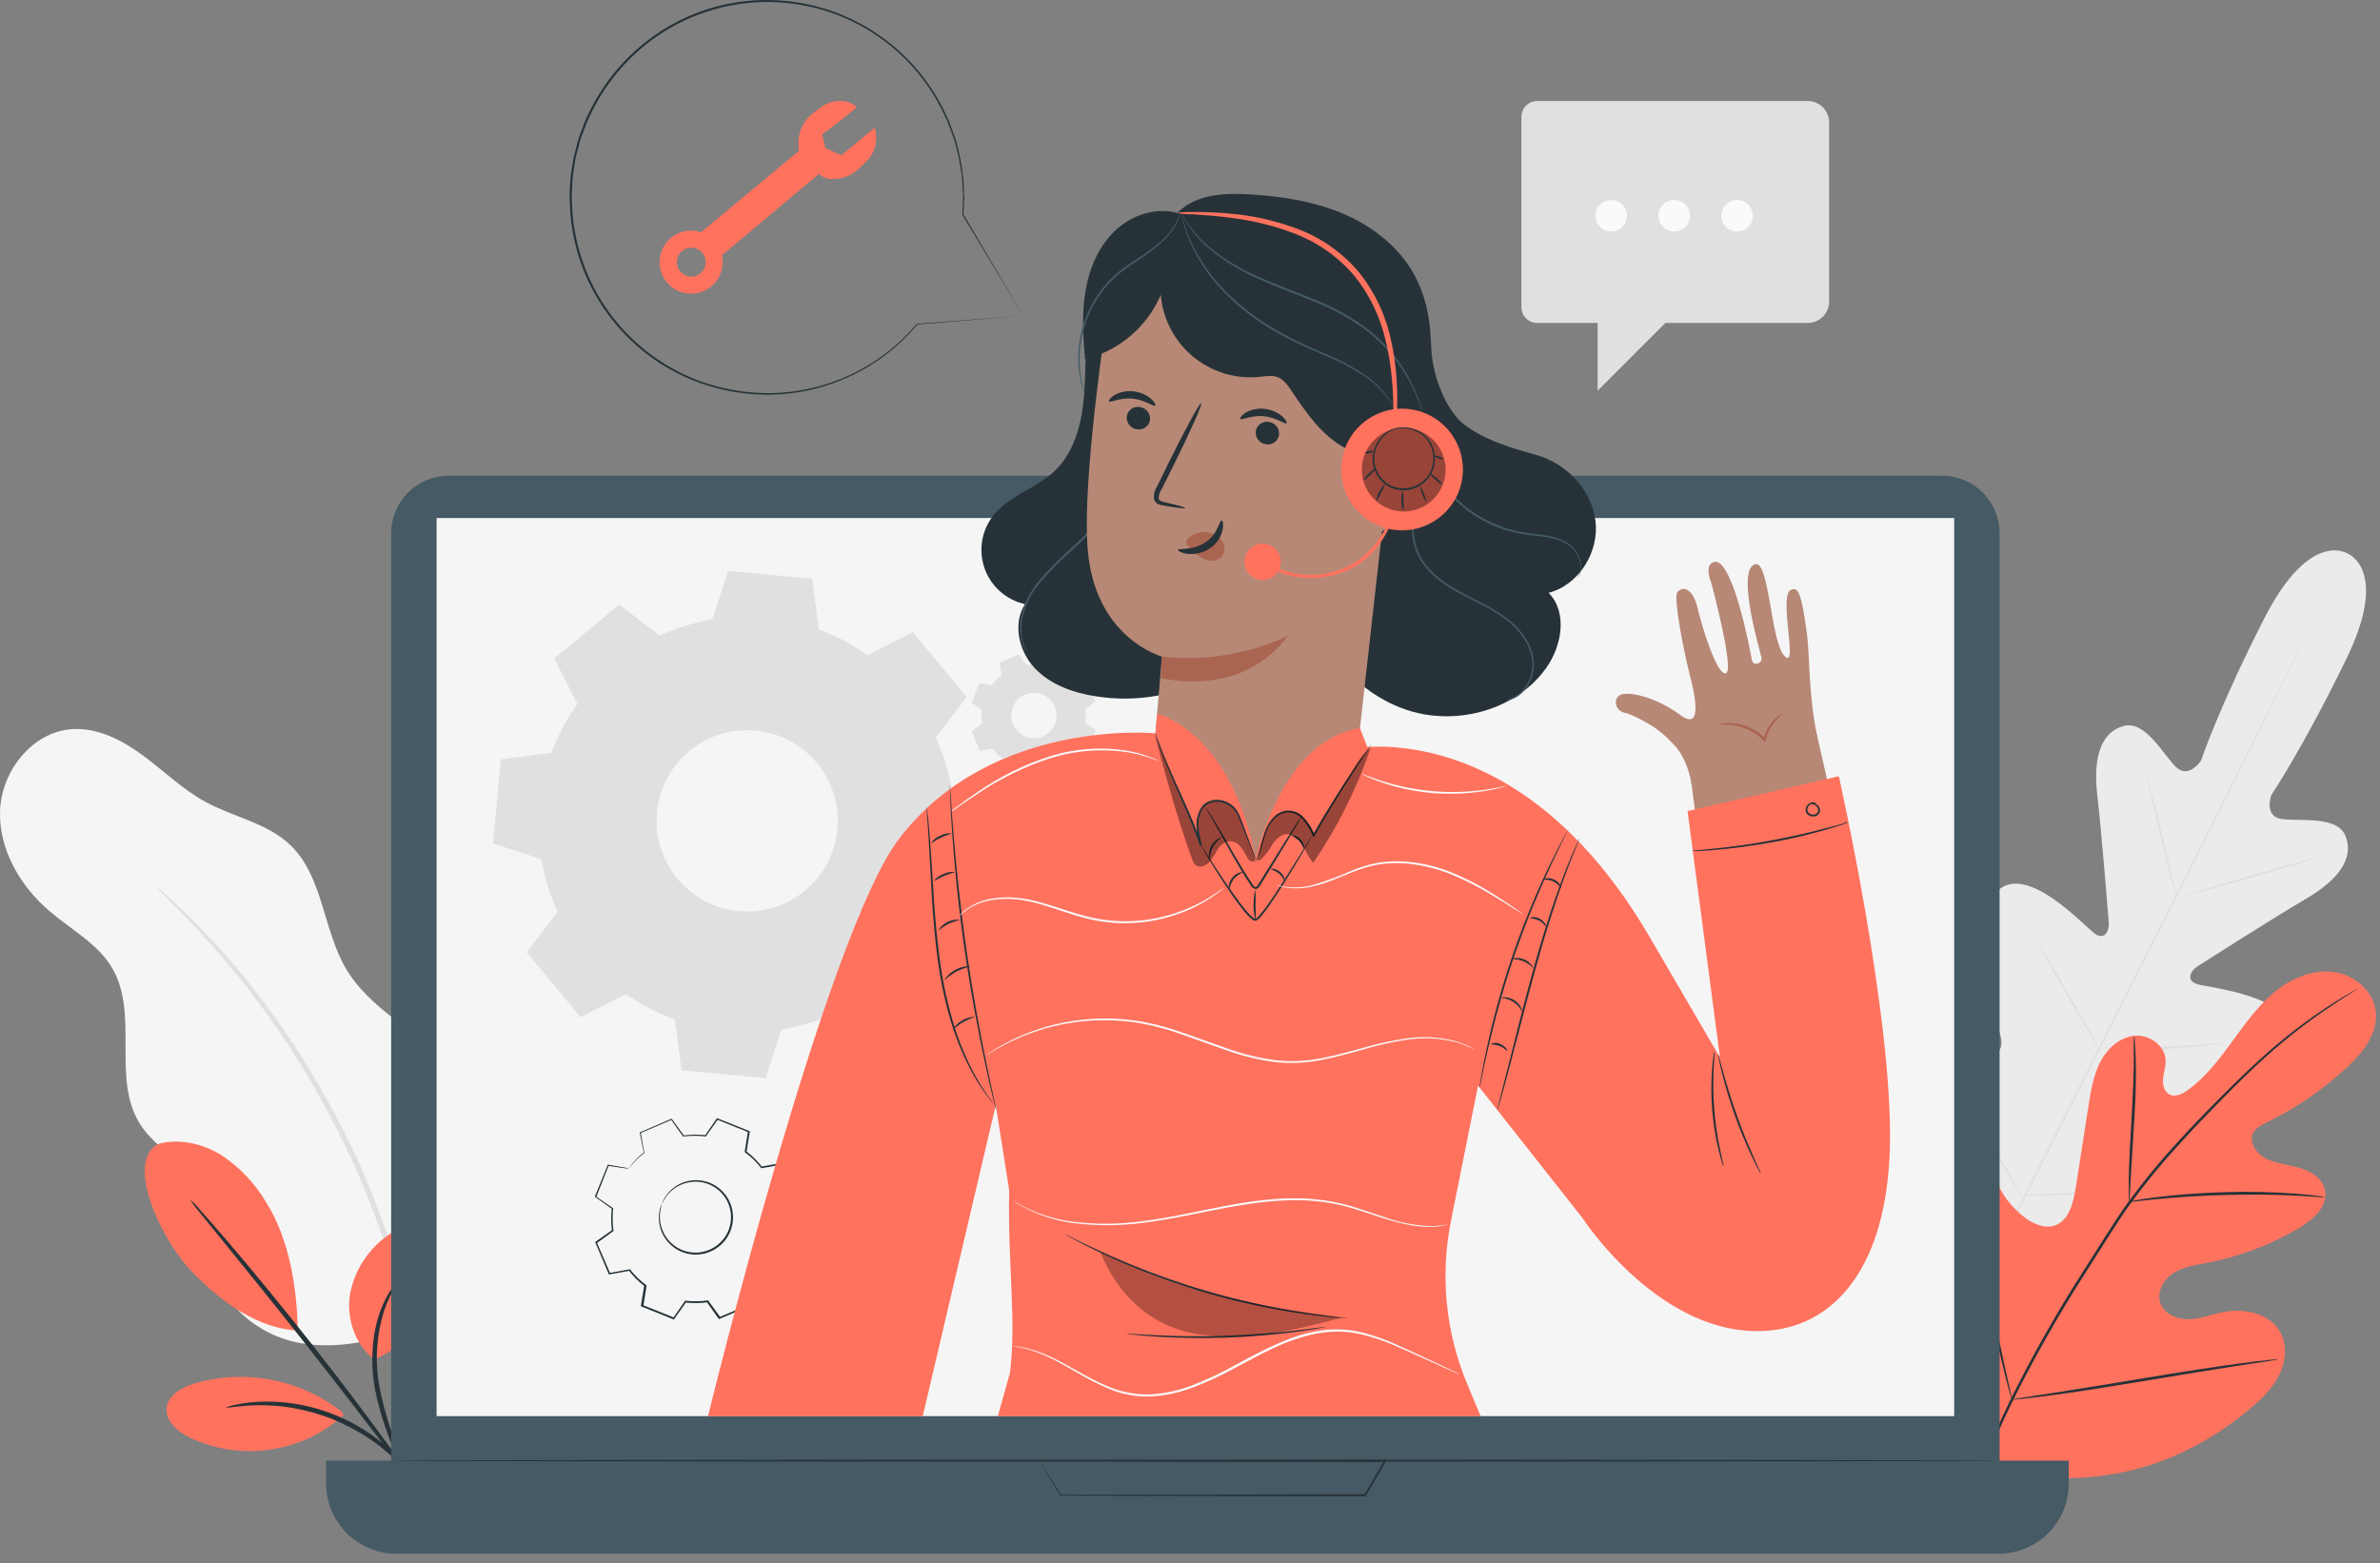 <svg width="204" height="134" viewBox="0 0 204 134" fill="none" xmlns="http://www.w3.org/2000/svg">
<rect x="0" y="0" width="204" height="134" fill="#808080" stroke="none"/>
<path d="M36.9 113.191C40.566 110.634 41.799 107.481 42.218 103.031C42.412 100.798 42.125 98.549 41.376 96.436C40.627 94.323 39.434 92.395 37.876 90.783C35.271 88.12 31.686 86.37 29.743 83.187C27.675 79.808 27.746 75.176 24.874 72.432C22.901 70.55 20.015 70.047 17.616 68.743C15.66 67.678 14.052 66.09 12.261 64.766C10.47 63.441 8.345 62.343 6.125 62.509C2.777 62.762 0.168 66.05 0.009 69.405C-0.149 72.76 1.722 75.97 4.284 78.143C6.142 79.721 8.429 80.927 9.646 83.039C11.93 87.002 9.544 92.499 12.011 96.371C13.802 99.193 17.867 100.541 18.431 103.835C18.637 105.048 18.292 106.282 18.302 107.512C18.333 111.353 21.924 114.452 25.709 115.131C29.493 115.81 33.348 114.627 36.913 113.191" fill="#F5F5F5"/>
<path d="M13.383 76.014C13.5 76.178 13.635 76.328 13.785 76.463L15.001 77.686C15.539 78.207 16.187 78.852 16.89 79.649C17.593 80.447 18.454 81.295 19.286 82.352C19.715 82.866 20.164 83.403 20.637 83.964C21.11 84.525 21.539 85.147 22.016 85.768C22.989 87.002 23.904 88.411 24.898 89.87C26.965 93.093 28.802 96.458 30.395 99.939C31.942 103.447 33.238 107.06 34.274 110.752C34.707 112.465 35.153 114.083 35.43 115.631C35.578 116.401 35.768 117.138 35.866 117.861C35.964 118.584 36.078 119.27 36.176 119.932C36.406 121.25 36.484 122.456 36.602 123.513C36.721 124.571 36.781 125.48 36.815 126.216C36.849 126.953 36.893 127.497 36.92 127.936C36.922 128.139 36.946 128.34 36.991 128.538C37.018 128.338 37.026 128.137 37.014 127.936C37.014 127.494 37.014 126.923 36.994 126.21C36.974 125.497 36.96 124.541 36.859 123.48C36.758 122.419 36.71 121.206 36.501 119.878C36.408 119.202 36.313 118.506 36.214 117.79C36.112 117.067 35.943 116.32 35.801 115.546C35.541 113.985 35.126 112.356 34.683 110.63C33.662 106.912 32.365 103.275 30.804 99.75C29.201 96.24 27.342 92.852 25.242 89.614C24.229 88.154 23.303 86.745 22.31 85.515C21.823 84.893 21.377 84.275 20.904 83.717L19.532 82.116C18.681 81.079 17.809 80.231 17.076 79.457C16.343 78.683 15.684 78.048 15.126 77.544L13.849 76.382C13.705 76.246 13.549 76.123 13.383 76.014Z" fill="#E0E0E0"/>
<path d="M201.223 47.453C201.223 47.453 197.999 45.321 194.07 53.031C190.14 60.742 188.664 65.195 188.664 65.195C188.664 65.195 187.623 66.81 186.515 65.753C185.406 64.695 183.886 61.698 182 62.242C180.044 62.8 179.399 64.982 179.77 68.192C180.142 71.402 180.703 78.457 180.754 79.096C180.804 79.734 180.439 80.647 179.571 80.049C178.703 79.451 173.688 73.869 171.181 76.406C168.674 78.944 171.181 87.709 171.438 88.671C171.695 89.634 171.506 90.047 171.046 90.287C170.587 90.526 169.083 88.489 167.593 86.958C166.103 85.428 164.106 83.917 162.782 85.502C161.457 87.087 161.035 93.665 167.296 104.349L170.519 109.11L176.287 108.789C188.586 107.353 193.58 103.045 194.049 101.045C194.519 99.044 192.107 98.342 189.995 98.082C187.883 97.821 185.345 97.832 185.264 97.325C185.183 96.818 185.393 96.416 186.315 96.041C187.238 95.666 195.749 92.388 196.263 88.861C196.776 85.333 189.305 84.691 188.305 84.357C187.305 84.022 187.822 83.177 188.353 82.84C188.883 82.502 194.86 78.687 197.648 77.055C200.435 75.423 201.787 73.592 201.057 71.693C200.351 69.861 197.043 70.453 195.533 70.203C194.022 69.953 194.685 68.152 194.685 68.152C194.685 68.152 197.32 64.273 201.108 56.502C204.895 48.73 201.155 47.416 201.155 47.416" fill="#EBEBEB"/>
<path d="M197.692 54.352C197.692 54.352 197.671 54.41 197.621 54.518C197.57 54.626 197.492 54.792 197.398 55.001C197.192 55.43 196.894 56.049 196.516 56.846C195.745 58.451 194.62 60.762 193.218 63.604C190.41 69.307 186.46 77.153 182.092 85.803C177.723 94.453 173.749 102.291 170.918 107.981L167.569 114.719C167.174 115.51 166.87 116.128 166.657 116.554C166.552 116.756 166.475 116.912 166.417 117.027L166.329 117.185C166.329 117.185 166.35 117.128 166.4 117.02L166.623 116.537C166.829 116.108 167.127 115.486 167.505 114.688C168.272 113.087 169.401 110.776 170.803 107.931C173.611 102.227 177.56 94.382 181.933 85.728C186.305 77.075 190.268 69.243 193.103 63.556L196.452 56.816L197.364 54.984C197.469 54.782 197.546 54.623 197.604 54.511C197.661 54.4 197.692 54.352 197.692 54.352Z" fill="#E0E0E0"/>
<path d="M183.947 66.509C184.009 66.634 184.058 66.765 184.092 66.901C184.176 67.154 184.284 67.526 184.43 67.985C184.69 68.904 185.018 70.182 185.352 71.601C185.687 73.02 185.974 74.263 186.197 75.233L186.46 76.331C186.504 76.463 186.531 76.601 186.541 76.74C186.479 76.615 186.43 76.484 186.396 76.348C186.312 76.095 186.204 75.723 186.075 75.263C185.825 74.341 185.514 73.057 185.18 71.641C184.845 70.225 184.538 68.982 184.308 68.016C184.2 67.58 184.109 67.215 184.038 66.918C183.991 66.785 183.961 66.648 183.947 66.509Z" fill="#E0E0E0"/>
<path d="M187.058 76.842C187.058 76.794 189.65 76.004 192.88 75.075C196.11 74.145 198.736 73.433 198.749 73.48C198.763 73.527 196.158 74.318 192.928 75.247C189.697 76.176 187.072 76.889 187.058 76.842Z" fill="#E0E0E0"/>
<path d="M179.73 89.823C179.871 89.804 180.013 89.797 180.156 89.803H181.308C182.284 89.803 183.629 89.803 185.112 89.742C186.596 89.681 187.937 89.594 188.91 89.516L190.059 89.425C190.201 89.41 190.343 89.41 190.485 89.425C190.35 89.468 190.21 89.496 190.069 89.509C189.799 89.55 189.393 89.6 188.92 89.654C187.951 89.766 186.609 89.881 185.119 89.935C183.629 89.989 182.281 89.975 181.308 89.935C180.818 89.915 180.426 89.894 180.152 89.874C180.01 89.874 179.868 89.856 179.73 89.823Z" fill="#E0E0E0"/>
<path d="M174.847 81.099C174.935 81.196 175.01 81.304 175.07 81.42L175.628 82.332C176.091 83.102 176.719 84.177 177.405 85.373C178.091 86.569 178.703 87.65 179.139 88.438L179.645 89.377C179.714 89.488 179.769 89.607 179.808 89.732C179.721 89.633 179.647 89.526 179.585 89.411L179.027 88.502C178.564 87.728 177.936 86.653 177.25 85.461C176.564 84.268 175.952 83.187 175.52 82.396C175.32 82.028 175.148 81.72 175.013 81.457C174.943 81.345 174.887 81.224 174.847 81.099Z" fill="#E0E0E0"/>
<path d="M166.938 91.739C167.045 91.869 167.14 92.008 167.221 92.155L167.938 93.317C168.536 94.304 169.353 95.682 170.245 97.193C171.137 98.703 171.935 100.092 172.509 101.092C172.78 101.575 173.003 101.977 173.185 102.285C173.274 102.428 173.349 102.579 173.408 102.737C173.302 102.607 173.207 102.468 173.124 102.322L172.408 101.156C171.81 100.169 170.992 98.791 170.1 97.284C169.208 95.777 168.411 94.385 167.836 93.381L167.16 92.189C167.072 92.046 166.997 91.896 166.938 91.739Z" fill="#E0E0E0"/>
<path d="M173.32 102.43C173.498 102.4 173.678 102.387 173.857 102.393L175.32 102.342C176.557 102.301 178.263 102.237 180.142 102.116C182.021 101.994 183.724 101.838 184.954 101.717L186.413 101.575C186.591 101.549 186.771 101.539 186.95 101.545C186.777 101.594 186.599 101.628 186.42 101.646C186.082 101.7 185.582 101.768 184.97 101.845C183.741 101.997 182.041 102.183 180.156 102.291C178.27 102.399 176.56 102.46 175.324 102.47C174.706 102.47 174.205 102.47 173.857 102.47C173.677 102.474 173.498 102.46 173.32 102.43Z" fill="#E0E0E0"/>
<path d="M131.757 8.66H154.953C155.437 8.66 155.902 8.853 156.245 9.196C156.588 9.538 156.781 10.003 156.781 10.488V25.858C156.781 26.343 156.588 26.808 156.245 27.151C155.902 27.494 155.437 27.686 154.953 27.686H142.748L136.94 33.495V27.686H131.757C131.398 27.686 131.055 27.544 130.801 27.291C130.548 27.037 130.405 26.693 130.405 26.335V10.015C130.405 9.837 130.44 9.661 130.507 9.497C130.575 9.332 130.675 9.183 130.8 9.057C130.926 8.931 131.075 8.831 131.239 8.763C131.403 8.695 131.579 8.66 131.757 8.66Z" fill="#E0E0E0"/>
<path d="M139.454 18.496C139.454 18.763 139.375 19.025 139.226 19.247C139.078 19.469 138.867 19.642 138.62 19.745C138.373 19.847 138.101 19.874 137.839 19.822C137.577 19.77 137.336 19.641 137.147 19.452C136.958 19.263 136.829 19.022 136.777 18.76C136.725 18.498 136.752 18.226 136.854 17.979C136.956 17.732 137.129 17.521 137.352 17.372C137.574 17.224 137.835 17.145 138.103 17.145C138.461 17.145 138.805 17.287 139.058 17.54C139.312 17.794 139.454 18.138 139.454 18.496Z" fill="#FAFAFA"/>
<path d="M144.853 18.496C144.853 18.763 144.774 19.025 144.626 19.247C144.477 19.469 144.266 19.642 144.019 19.745C143.772 19.847 143.5 19.874 143.238 19.822C142.976 19.77 142.735 19.641 142.546 19.452C142.357 19.263 142.229 19.022 142.176 18.76C142.124 18.498 142.151 18.226 142.253 17.979C142.356 17.732 142.529 17.521 142.751 17.372C142.973 17.224 143.235 17.145 143.502 17.145C143.86 17.145 144.204 17.287 144.458 17.54C144.711 17.794 144.853 18.138 144.853 18.496Z" fill="#FAFAFA"/>
<path d="M150.249 18.496C150.249 18.763 150.17 19.025 150.022 19.247C149.873 19.469 149.662 19.642 149.415 19.745C149.168 19.847 148.896 19.874 148.634 19.822C148.372 19.77 148.131 19.641 147.942 19.452C147.753 19.263 147.625 19.022 147.572 18.76C147.52 18.498 147.547 18.226 147.649 17.979C147.752 17.732 147.925 17.521 148.147 17.372C148.369 17.224 148.631 17.145 148.898 17.145C149.256 17.145 149.6 17.287 149.854 17.54C150.107 17.794 150.249 18.138 150.249 18.496Z" fill="#FAFAFA"/>
<path d="M169.441 124.714C163.636 119.068 163.535 110.333 165.049 102.751C165.299 101.484 165.387 100.119 166.167 99.099C166.948 98.078 168.495 97.544 169.546 98.267C170.421 98.869 170.654 100.038 171.036 101.035C171.546 102.364 172.421 103.522 173.56 104.376C174.303 104.927 175.249 105.349 176.138 105.052C177.334 104.623 177.713 103.126 177.912 101.859C178.279 99.494 178.649 97.129 179.02 94.764C179.22 93.496 179.429 92.199 180.017 91.047C180.605 89.895 181.663 88.935 182.923 88.793C184.183 88.651 185.562 89.591 185.626 90.871C185.65 91.405 185.457 91.925 185.406 92.456C185.356 92.986 185.504 93.611 185.981 93.838C186.457 94.064 187.028 93.794 187.467 93.483C188.984 92.415 190.14 90.912 191.238 89.408C192.336 87.904 193.414 86.367 194.826 85.154C196.239 83.941 198.063 83.127 199.895 83.306C201.726 83.485 203.48 84.934 203.649 86.793C203.818 88.651 202.48 90.297 201.108 91.557C199.076 93.43 196.784 94.998 194.303 96.213C193.857 96.433 193.374 96.669 193.144 97.112C192.732 97.913 193.397 98.882 194.184 99.295C195.08 99.764 196.121 99.832 197.09 100.112C198.06 100.393 199.057 100.998 199.28 101.994C199.587 103.373 198.283 104.555 197.07 105.272C194.645 106.705 191.991 107.71 189.224 108.242C188.238 108.431 187.197 108.58 186.349 109.103C185.501 109.627 184.849 110.702 185.16 111.668C185.47 112.634 186.585 113.111 187.592 113.09C188.599 113.07 189.559 112.678 190.545 112.479C192.397 112.107 194.627 112.594 195.495 114.28C196.07 115.388 195.908 116.777 195.343 117.898C194.779 119.02 193.863 119.909 192.914 120.716C189.589 123.538 185.585 125.592 181.314 126.332C177.044 127.072 173.239 126.846 169.465 124.724" fill="#FF725E"/>
<path d="M168.427 130.356C169.359 126.873 170.623 123.488 172.202 120.247C174.146 116.296 176.317 112.46 178.703 108.759L180.561 105.833C181.172 104.873 181.781 103.924 182.433 103.032C183.685 101.318 185.032 99.676 186.467 98.112C187.819 96.608 189.17 95.233 190.441 93.956C191.711 92.679 192.917 91.516 194.063 90.499C195.858 88.886 197.779 87.417 199.807 86.107C200.526 85.644 201.094 85.303 201.496 85.093L201.939 84.837C201.988 84.806 202.04 84.78 202.094 84.759C202.049 84.796 202.002 84.829 201.952 84.86L201.52 85.134C201.141 85.37 200.581 85.725 199.871 86.198C197.864 87.531 195.96 89.012 194.174 90.628C193.039 91.641 191.843 92.821 190.583 94.101C189.322 95.382 187.984 96.76 186.633 98.264C185.206 99.822 183.866 101.458 182.619 103.163C181.973 104.052 181.372 104.998 180.757 105.958C180.142 106.917 179.53 107.894 178.902 108.874C176.523 112.57 174.351 116.396 172.398 120.335C170.816 123.561 169.541 126.929 168.59 130.393" fill="#263238"/>
<path d="M182.504 103.028C182.472 102.843 182.459 102.655 182.467 102.467C182.467 102.106 182.467 101.586 182.467 100.937C182.49 99.646 182.588 97.865 182.703 95.902C182.818 93.939 182.892 92.159 182.899 90.871C182.899 90.226 182.899 89.706 182.899 89.344C182.884 89.157 182.891 88.969 182.919 88.783C182.964 88.966 182.988 89.153 182.99 89.341C183.024 89.699 183.051 90.223 183.068 90.868C183.105 92.159 183.068 93.946 182.943 95.913C182.818 97.879 182.717 99.606 182.636 100.944C182.602 101.548 182.575 102.059 182.554 102.471C182.557 102.658 182.54 102.845 182.504 103.028Z" fill="#263238"/>
<path d="M199.297 102.639C199.071 102.65 198.845 102.64 198.621 102.609C198.195 102.579 197.58 102.531 196.823 102.497C195.303 102.413 193.201 102.376 190.88 102.433C188.559 102.491 186.46 102.639 184.943 102.788C184.186 102.856 183.592 102.93 183.153 102.977C182.929 103.016 182.703 103.033 182.477 103.028C182.688 102.959 182.905 102.91 183.126 102.883C183.545 102.808 184.139 102.71 184.913 102.619C186.43 102.427 188.532 102.254 190.863 102.193C192.85 102.137 194.838 102.182 196.82 102.329C197.58 102.386 198.195 102.457 198.618 102.518C198.848 102.535 199.075 102.575 199.297 102.639Z" fill="#263238"/>
<path d="M172.455 119.98C172.455 119.98 172.418 119.909 172.374 119.764C172.33 119.619 172.266 119.382 172.191 119.129C172.036 118.578 171.83 117.777 171.59 116.764C171.107 114.77 170.529 111.993 169.931 108.921C169.333 105.85 168.782 103.069 168.343 101.066C168.127 100.092 167.948 99.292 167.812 98.7C167.758 98.44 167.711 98.227 167.674 98.055C167.653 97.98 167.641 97.903 167.64 97.825C167.64 97.825 167.677 97.896 167.721 98.041C167.765 98.187 167.829 98.423 167.904 98.677C168.059 99.227 168.265 100.028 168.505 101.042C168.985 103.035 169.566 105.813 170.164 108.888C170.762 111.962 171.313 114.736 171.752 116.74L172.279 119.105C172.337 119.362 172.384 119.578 172.421 119.75C172.442 119.825 172.454 119.903 172.455 119.98Z" fill="#263238"/>
<path d="M195.245 116.53C195.171 116.558 195.094 116.576 195.015 116.584L194.34 116.693L191.897 117.064C189.836 117.382 186.994 117.852 183.855 118.372C180.716 118.892 177.888 119.348 175.81 119.612C174.776 119.75 173.938 119.852 173.357 119.909L172.681 119.973C172.604 119.986 172.525 119.986 172.448 119.973C172.522 119.945 172.599 119.927 172.678 119.919L173.354 119.811L175.793 119.44C177.854 119.122 180.699 118.652 183.838 118.132C186.977 117.612 189.826 117.166 191.897 116.892C192.931 116.753 193.769 116.652 194.35 116.595L195.026 116.53C195.099 116.521 195.172 116.521 195.245 116.53Z" fill="#263238"/>
<path d="M13.548 98.061C15.376 97.571 17.377 98.034 18.985 99.027C20.57 100.081 21.893 101.484 22.85 103.129C24.793 106.234 25.459 110.394 25.523 114.056C21.468 113.867 18.008 110.654 16.36 108.914C13.754 106.164 10.71 99.612 13.548 98.075" fill="#FF725E"/>
<path d="M32.047 116.523C30.385 115.219 29.652 112.921 30.02 110.84C30.231 109.801 30.646 108.815 31.242 107.938C31.837 107.061 32.602 106.312 33.49 105.734C34.298 105.184 35.301 104.751 36.237 105.035C36.669 105.194 37.05 105.466 37.341 105.823C37.631 106.179 37.821 106.607 37.889 107.062C38.018 107.977 37.902 108.91 37.552 109.765C36.508 112.722 34.957 115.391 32.047 116.55" fill="#FF725E"/>
<path d="M35.737 128.109C35.572 127.911 35.436 127.69 35.332 127.454C35.099 127.021 34.767 126.386 34.386 125.592C33.347 123.523 32.59 121.324 32.135 119.054C31.655 116.351 32.007 113.831 32.683 112.178C32.933 111.519 33.267 110.894 33.676 110.32C33.811 110.099 33.981 109.902 34.179 109.735C34.251 109.779 33.527 110.631 32.953 112.28C32.255 114.444 32.113 116.75 32.541 118.983C32.994 121.219 33.701 123.396 34.649 125.471C35.349 127.086 35.791 128.082 35.737 128.109Z" fill="#263238"/>
<path d="M16.305 102.846C16.626 103.123 16.921 103.428 17.187 103.758C17.735 104.363 18.512 105.251 19.461 106.36C21.357 108.573 23.928 111.678 26.685 115.175C29.442 118.672 31.852 121.899 33.561 124.264C34.416 125.447 35.099 126.41 35.558 127.085C35.813 127.421 36.04 127.779 36.234 128.153C35.939 127.85 35.669 127.523 35.426 127.177L33.325 124.436C31.558 122.119 29.108 118.922 26.358 115.428C23.607 111.935 21.073 108.806 19.235 106.546L17.055 103.859C16.778 103.542 16.527 103.203 16.305 102.846Z" fill="#263238"/>
<path d="M29.304 121.037C27.546 119.656 25.484 118.714 23.29 118.288C21.095 117.863 18.831 117.967 16.684 118.591C15.599 118.929 14.393 119.581 14.285 120.709C14.177 121.838 15.234 122.737 16.255 123.233C18.399 124.251 20.797 124.611 23.145 124.268C25.494 123.926 27.689 122.895 29.453 121.307" fill="#FF725E"/>
<path d="M19.384 120.659C19.607 120.554 19.845 120.483 20.09 120.446C20.37 120.375 20.654 120.323 20.941 120.291C21.318 120.23 21.698 120.19 22.08 120.173C23.076 120.116 24.076 120.16 25.063 120.304C27.493 120.659 29.807 121.575 31.821 122.98C32.639 123.552 33.398 124.204 34.085 124.927C34.353 125.199 34.605 125.488 34.838 125.792C35.026 126.011 35.198 126.244 35.352 126.488C35.505 126.681 35.629 126.895 35.72 127.123C35.656 127.17 35.075 126.295 33.879 125.129C33.178 124.451 32.418 123.836 31.608 123.291C30.609 122.636 29.549 122.08 28.442 121.629C27.328 121.2 26.175 120.882 24.999 120.679C24.036 120.521 23.06 120.448 22.083 120.463C20.434 120.497 19.4 120.737 19.384 120.659Z" fill="#263238"/>
<path d="M74.966 10.944L72.131 13.309L70.752 12.694L70.468 11.525C70.468 11.525 73.509 9.278 73.398 9.16C73.114 8.887 72.746 8.718 72.354 8.68C71.623 8.586 70.885 8.784 70.299 9.231L69.766 9.633C69.276 9.992 68.896 10.48 68.668 11.043C68.439 11.606 68.371 12.22 68.471 12.819C68.476 12.855 68.483 12.89 68.492 12.924L60.089 19.908C59.522 19.72 58.909 19.725 58.346 19.922C57.782 20.118 57.3 20.496 56.974 20.996C56.647 21.495 56.496 22.089 56.542 22.684C56.589 23.279 56.831 23.842 57.231 24.285C57.63 24.728 58.166 25.026 58.753 25.133C59.34 25.24 59.946 25.149 60.476 24.876C61.007 24.602 61.432 24.161 61.685 23.62C61.938 23.08 62.005 22.471 61.876 21.888L70.184 14.914C70.514 15.202 70.94 15.356 71.377 15.347C71.795 15.355 72.21 15.278 72.597 15.121C72.985 14.964 73.336 14.731 73.631 14.434L74.334 13.759C74.683 13.39 74.925 12.934 75.037 12.438C75.148 11.943 75.123 11.427 74.966 10.944ZM58.747 23.605C58.523 23.505 58.333 23.341 58.202 23.133C58.071 22.926 58.005 22.684 58.012 22.439C58.018 22.193 58.097 21.955 58.239 21.755C58.381 21.555 58.579 21.401 58.809 21.313C59.038 21.226 59.288 21.208 59.527 21.263C59.766 21.317 59.984 21.442 60.153 21.62C60.321 21.799 60.433 22.023 60.474 22.265C60.515 22.507 60.483 22.756 60.383 22.98C60.316 23.129 60.22 23.265 60.101 23.377C59.982 23.49 59.842 23.578 59.688 23.636C59.535 23.694 59.372 23.721 59.208 23.716C59.044 23.711 58.883 23.673 58.734 23.605H58.747Z" fill="#FF725E"/>
<path d="M87.673 27.061L78.625 27.818L78.655 27.802C77.112 29.649 75.19 31.143 73.019 32.184C70.848 33.224 68.479 33.787 66.072 33.833C64.079 33.86 62.095 33.546 60.207 32.904C58.165 32.204 56.279 31.115 54.652 29.697C52.872 28.152 51.435 26.251 50.434 24.117C49.432 21.983 48.888 19.663 48.837 17.307C48.813 16.999 48.813 16.689 48.837 16.381C48.837 16.073 48.871 15.763 48.884 15.452C48.904 15.141 48.943 14.832 49.002 14.526L49.155 13.59C49.219 13.283 49.307 12.979 49.381 12.674C49.455 12.37 49.526 12.056 49.631 11.759C49.736 11.461 49.847 11.164 49.969 10.867L50.131 10.417C50.185 10.269 50.266 10.127 50.33 9.981C51.339 7.766 52.808 5.791 54.638 4.187C56.352 2.673 58.359 1.527 60.534 0.82C62.709 0.112 65.005 -0.141 67.282 0.075C70.2 0.346 72.998 1.37 75.402 3.048C77.805 4.725 79.732 6.998 80.993 9.644C81.188 10.014 81.355 10.398 81.493 10.792C81.632 11.181 81.777 11.559 81.906 11.941C82.124 12.686 82.294 13.445 82.416 14.212C82.466 14.583 82.537 14.945 82.568 15.306C82.598 15.668 82.602 16.026 82.619 16.374C82.619 16.55 82.619 16.712 82.646 16.895C82.673 17.077 82.629 17.233 82.622 17.405C82.622 17.743 82.591 18.081 82.575 18.391V18.361C85.781 23.808 87.508 26.737 87.694 27.058L82.49 18.415C82.504 18.095 82.517 17.767 82.531 17.432C82.531 17.263 82.548 17.094 82.551 16.925C82.554 16.756 82.534 16.587 82.524 16.408C82.507 16.07 82.487 15.709 82.47 15.347C82.453 14.986 82.362 14.631 82.311 14.259C82.19 13.499 82.019 12.747 81.801 12.009C81.672 11.63 81.527 11.255 81.385 10.87C81.246 10.479 81.081 10.099 80.889 9.731C79.781 7.393 78.146 5.344 76.112 3.745C74.079 2.146 71.701 1.041 69.168 0.517C66.634 -0.007 64.014 0.064 61.512 0.725C59.011 1.386 56.697 2.618 54.753 4.325C52.944 5.917 51.493 7.875 50.496 10.069C50.428 10.215 50.351 10.35 50.297 10.498L50.134 10.944L49.797 11.826C49.692 12.124 49.634 12.431 49.55 12.732C49.465 13.033 49.388 13.333 49.324 13.637C49.259 13.941 49.232 14.252 49.185 14.556C49.128 14.86 49.09 15.167 49.07 15.476C49.053 15.783 49.036 16.087 49.023 16.395C49.001 16.699 49.001 17.005 49.023 17.31C49.1 20.728 50.219 24.041 52.231 26.805C54.243 29.569 57.052 31.652 60.281 32.775C62.151 33.413 64.117 33.727 66.093 33.704C68.48 33.663 70.831 33.11 72.987 32.084C75.144 31.059 77.056 29.583 78.594 27.758H78.615L87.673 27.061Z" fill="#263238"/>
<path d="M166.471 40.786H38.45C35.732 40.786 33.528 42.99 33.528 45.709V127.034C33.528 129.753 35.732 131.957 38.45 131.957H166.471C169.19 131.957 171.394 129.753 171.394 127.034V45.709C171.394 42.99 169.19 40.786 166.471 40.786Z" fill="#455A64"/>
<path d="M27.956 125.213H177.324V127.176C177.324 128.771 176.69 130.301 175.563 131.429C174.435 132.557 172.905 133.19 171.31 133.19H33.97C33.18 133.19 32.398 133.035 31.669 132.733C30.939 132.43 30.276 131.987 29.717 131.429C29.159 130.87 28.716 130.207 28.414 129.478C28.111 128.748 27.956 127.966 27.956 127.176V125.213Z" fill="#455A64"/>
<path d="M167.502 44.408H37.423V121.398H167.502V44.408Z" fill="#F5F5F5"/>
<path d="M89.062 125.214H89.643H91.333L97.634 125.187L118.708 125.143H118.863L118.786 125.278C118.522 125.73 118.235 126.217 117.951 126.71C117.667 127.204 117.35 127.724 117.066 128.224L117.039 128.268H116.988L90.907 128.221H90.883V128.2L89.532 125.981L89.194 125.416L89.082 125.23L89.214 125.426C89.299 125.562 89.42 125.747 89.579 125.991C89.897 126.487 90.366 127.214 90.971 128.16L90.937 128.14L117.019 128.092L116.941 128.136L117.826 126.619C118.113 126.129 118.397 125.639 118.664 125.187L118.738 125.322L97.752 125.274L91.39 125.234H89.664H89.214L89.062 125.214Z" fill="#263238"/>
<path fill-rule="evenodd" clip-rule="evenodd" d="M85.021 58.731C85.258 58.415 85.537 58.132 85.849 57.89L85.653 56.812L87.319 56.099L87.96 56.988C88.352 56.935 88.748 56.935 89.14 56.988L89.761 56.089L91.451 56.765L91.278 57.846C91.594 58.084 91.877 58.362 92.12 58.674L93.198 58.478L93.911 60.144L93.022 60.785C93.074 61.177 93.074 61.573 93.022 61.965L93.921 62.59L93.245 64.279L92.167 64.107C91.929 64.423 91.651 64.707 91.339 64.952L91.535 66.026L89.87 66.739L89.228 65.85C88.835 65.903 88.437 65.903 88.045 65.85L87.423 66.752L85.734 66.077L85.906 64.996C85.589 64.758 85.305 64.48 85.061 64.168L83.987 64.364L83.281 62.684L84.169 62.042C84.115 61.651 84.115 61.254 84.169 60.863L83.281 60.238L83.957 58.549L85.038 58.721L85.021 58.731ZM86.825 60.603C86.68 60.959 86.643 61.349 86.719 61.725C86.796 62.102 86.982 62.447 87.255 62.718C87.527 62.988 87.874 63.172 88.251 63.245C88.628 63.319 89.018 63.279 89.373 63.131C89.727 62.983 90.03 62.733 90.242 62.413C90.454 62.093 90.567 61.717 90.566 61.333C90.565 60.949 90.45 60.574 90.236 60.255C90.022 59.936 89.718 59.688 89.363 59.542C89.126 59.445 88.873 59.395 88.618 59.396C88.362 59.397 88.11 59.448 87.874 59.546C87.638 59.645 87.424 59.789 87.244 59.97C87.064 60.151 86.922 60.367 86.825 60.603Z" fill="#E0E0E0"/>
<path fill-rule="evenodd" clip-rule="evenodd" d="M78.267 93.669C78.954 92.751 79.76 91.929 80.662 91.222L80.091 88.1L84.92 86.043L86.781 88.614C87.915 88.448 89.066 88.434 90.204 88.573L92.005 85.965L96.877 87.925L96.374 91.053C97.292 91.74 98.114 92.546 98.82 93.449L101.942 92.881L104 97.723L101.429 99.582C101.595 100.716 101.607 101.867 101.466 103.004L104.078 104.809L102.118 109.678L98.989 109.174C98.302 110.092 97.497 110.915 96.593 111.62L97.161 114.742L92.333 116.804L90.474 114.232C89.34 114.397 88.189 114.409 87.052 114.269L85.251 116.878L80.378 114.921L80.882 111.789C79.963 111.104 79.14 110.298 78.436 109.394L75.314 109.965L73.252 105.136L75.824 103.275C75.659 102.142 75.647 100.992 75.787 99.855L73.178 98.061L75.135 93.189L78.267 93.692V93.669ZM83.49 99.095C83.075 100.129 82.975 101.262 83.204 102.353C83.433 103.443 83.979 104.441 84.775 105.221C85.571 106 86.581 106.526 87.676 106.732C88.77 106.938 89.902 106.814 90.927 106.377C91.951 105.94 92.823 105.208 93.433 104.276C94.042 103.343 94.36 102.25 94.348 101.136C94.337 100.022 93.995 98.937 93.366 98.017C92.737 97.097 91.849 96.385 90.816 95.97C90.129 95.694 89.395 95.557 88.655 95.565C87.915 95.573 87.184 95.727 86.504 96.018C85.824 96.309 85.208 96.731 84.691 97.26C84.173 97.789 83.766 98.415 83.49 99.102V99.095Z" fill="#F5F5F5"/>
<path d="M56.757 103.18C56.832 102.938 56.946 102.71 57.095 102.504C57.501 101.918 58.098 101.49 58.784 101.295C59.297 101.146 59.838 101.13 60.358 101.248C60.878 101.366 61.36 101.615 61.758 101.97C61.991 102.173 62.191 102.41 62.352 102.673C62.523 102.946 62.649 103.243 62.727 103.555C62.9 104.215 62.856 104.913 62.602 105.546C62.348 106.178 61.897 106.713 61.315 107.069C60.778 107.404 60.153 107.57 59.521 107.545C58.949 107.525 58.393 107.35 57.913 107.039C57.405 106.709 57.002 106.241 56.754 105.689C56.505 105.137 56.421 104.525 56.51 103.927C56.545 103.671 56.622 103.422 56.737 103.19C56.671 103.436 56.618 103.685 56.578 103.937C56.499 104.625 56.651 105.321 57.01 105.913C57.273 106.349 57.641 106.711 58.08 106.967C58.52 107.223 59.016 107.365 59.524 107.38C60.12 107.397 60.708 107.237 61.214 106.92C61.765 106.584 62.194 106.08 62.437 105.483C62.68 104.885 62.725 104.224 62.565 103.599C62.419 103.014 62.103 102.486 61.656 102.082C61.252 101.72 60.759 101.47 60.227 101.359C59.763 101.264 59.282 101.279 58.825 101.403C58.151 101.579 57.556 101.976 57.135 102.531C56.868 102.927 56.777 103.19 56.757 103.18Z" fill="#263238"/>
<path d="M53.885 100.179H53.777L53.439 100.135L52.142 99.942L52.172 99.922L51.104 102.625L51.087 102.571L52.537 103.561L52.56 103.581V103.612C52.487 104.236 52.496 104.868 52.587 105.49V105.524L52.557 105.548L51.138 106.578L51.158 106.504L52.307 109.17L52.229 109.129L53.956 108.812H54L54.027 108.849C54.417 109.343 54.871 109.783 55.378 110.157L55.419 110.184V110.231C55.334 110.768 55.24 111.359 55.145 111.964L55.095 111.876L57.798 112.958L57.7 112.988L58.696 111.542L58.724 111.501H58.774C59.396 111.576 60.026 111.568 60.646 111.478H60.697L60.727 111.518L61.758 112.941L61.653 112.914L64.326 111.772L64.272 111.87C64.17 111.322 64.065 110.734 63.957 110.143V110.089L63.998 110.055C64.491 109.671 64.931 109.222 65.305 108.721L65.339 108.677H65.393L67.127 108.957L67.029 109.011C67.394 108.11 67.755 107.209 68.113 106.308L68.144 106.413L66.701 105.399L66.657 105.369V105.318C66.733 104.696 66.726 104.067 66.637 103.446V103.396L66.681 103.365L68.103 102.351L68.073 102.453L66.937 99.78L67.029 99.831L65.299 100.142H65.251L65.221 100.101C64.831 99.606 64.376 99.165 63.869 98.79L63.832 98.763V98.716C63.93 98.121 64.022 97.547 64.113 96.983L64.16 97.064L61.457 95.976L61.538 95.952L60.524 97.391L60.501 97.425H60.464C59.84 97.342 59.208 97.342 58.585 97.425H58.551L58.531 97.398C58.159 96.881 57.821 96.415 57.517 95.972L57.578 95.989L54.899 97.135L54.922 97.091C55.044 97.766 55.145 98.348 55.226 98.821V98.838C54.851 99.129 54.504 99.455 54.189 99.811L53.963 100.081L53.885 100.169C53.904 100.134 53.925 100.102 53.949 100.071C53.996 100.007 54.067 99.912 54.165 99.79C54.468 99.424 54.808 99.09 55.179 98.794V98.821C55.088 98.351 54.983 97.783 54.841 97.094V97.064H54.872L57.538 95.911H57.578L57.602 95.945L58.636 97.364L58.578 97.341C59.211 97.247 59.852 97.237 60.487 97.314L60.43 97.341C60.744 96.881 61.072 96.401 61.423 95.894L61.454 95.851L61.504 95.871L64.207 96.949L64.265 96.969V97.026C64.174 97.591 64.082 98.165 63.988 98.76L63.957 98.685C64.472 99.074 64.933 99.528 65.329 100.037L65.251 100.01L66.978 99.692H67.042L67.069 99.753C67.436 100.623 67.817 101.512 68.211 102.422L68.238 102.487L68.181 102.527L66.762 103.541L66.796 103.46C66.888 104.095 66.895 104.739 66.816 105.376L66.779 105.294L68.225 106.291L68.282 106.332L68.255 106.396L67.174 109.099L67.147 109.163H67.076L65.343 108.886L65.43 108.849C65.042 109.362 64.587 109.822 64.079 110.217L64.109 110.13C64.218 110.724 64.326 111.312 64.427 111.856V111.927L64.359 111.914L61.687 113.052L61.623 113.079L61.582 113.025L60.568 111.599L60.649 111.637C60.014 111.726 59.37 111.732 58.734 111.653L58.815 111.62L57.801 113.062L57.764 113.116L57.703 113.093L55 112.005L54.939 111.981V111.917C55.037 111.316 55.135 110.724 55.22 110.187L55.25 110.261C54.742 109.872 54.287 109.418 53.898 108.91L53.969 108.937L52.243 109.248H52.189L52.165 109.197C51.766 108.258 51.389 107.366 51.033 106.521L51.013 106.477L51.053 106.447L52.479 105.433L52.456 105.49C52.366 104.858 52.36 104.216 52.439 103.581L52.462 103.632L51.023 102.618L50.993 102.598V102.564C51.442 101.47 51.81 100.564 52.091 99.861V99.841H52.111L53.395 100.061L53.733 100.121L53.885 100.179Z" fill="#263238"/>
<path fill-rule="evenodd" clip-rule="evenodd" d="M47.269 64.523C47.819 63.038 48.567 61.634 49.492 60.35L47.509 56.447L53.081 51.825L56.551 54.494C57.984 53.829 59.5 53.36 61.058 53.099L62.41 48.94L69.617 49.615L70.184 53.954C71.664 54.502 73.064 55.245 74.347 56.163L78.25 54.183L82.869 59.755L80.203 63.222C80.862 64.654 81.329 66.168 81.591 67.722L85.747 69.074L85.072 76.281L80.733 76.845C80.196 78.33 79.462 79.736 78.55 81.025L80.53 84.927L74.959 89.55L71.489 86.884C70.052 87.543 68.534 88.007 66.975 88.262L65.623 92.422L58.416 91.746L57.848 87.411C56.364 86.87 54.958 86.134 53.669 85.221L49.77 87.201L45.147 81.63L47.803 78.163C47.141 76.729 46.671 75.213 46.408 73.656L42.252 72.304L42.927 65.097L47.262 64.529L47.269 64.523ZM56.308 69.638C56.163 71.169 56.477 72.709 57.208 74.061C57.94 75.414 59.056 76.52 60.415 77.238C61.775 77.956 63.318 78.254 64.847 78.096C66.377 77.937 67.825 77.328 69.008 76.346C70.191 75.364 71.057 74.053 71.495 72.579C71.932 71.104 71.923 69.533 71.468 68.065C71.012 66.596 70.131 65.295 68.936 64.327C67.741 63.359 66.286 62.768 64.755 62.627C62.705 62.439 60.665 63.072 59.081 64.386C57.498 65.7 56.5 67.589 56.308 69.638Z" fill="#E0E0E0"/>
<path d="M171.394 125.213C171.394 125.26 140.528 125.297 102.466 125.297C64.403 125.297 33.538 125.26 33.538 125.213C33.538 125.166 64.396 125.132 102.466 125.132C140.535 125.132 171.394 125.169 171.394 125.213Z" fill="#263238"/>
<path d="M97.242 21.629C95.117 22.561 93.88 24.856 93.417 27.13C92.954 29.404 93.103 31.755 92.904 34.07C92.704 36.384 92.069 38.8 90.38 40.392C88.805 41.878 86.491 42.483 85.149 44.183C84.649 44.815 84.317 45.565 84.186 46.361C84.054 47.157 84.127 47.973 84.397 48.733C84.667 49.493 85.126 50.172 85.73 50.707C86.335 51.241 87.065 51.613 87.852 51.788C86.791 53.478 87.322 55.813 88.68 57.262C90.038 58.712 92.029 59.404 93.992 59.702C97.445 60.229 101.128 59.648 104.044 57.725C106.96 55.803 109.001 52.464 108.994 48.974" fill="#263238"/>
<path d="M88.035 55.951C87.871 55.721 87.745 55.467 87.66 55.198C87.421 54.463 87.375 53.679 87.525 52.921C87.623 52.397 87.787 51.887 88.011 51.404C88.282 50.857 88.609 50.341 88.988 49.863C89.889 48.808 90.866 47.819 91.91 46.906C92.925 45.969 93.874 44.965 94.752 43.899C95.471 43.031 96.082 42.079 96.573 41.064C96.9 40.38 97.147 39.66 97.31 38.919C97.374 38.658 97.391 38.449 97.421 38.31C97.428 38.238 97.444 38.166 97.469 38.098C97.476 38.169 97.476 38.242 97.469 38.314C97.448 38.456 97.442 38.669 97.388 38.932C97.248 39.686 97.015 40.42 96.692 41.115C96.213 42.146 95.606 43.113 94.887 43.994C94.012 45.074 93.062 46.09 92.042 47.035C91.001 47.942 90.025 48.922 89.123 49.968C88.746 50.432 88.421 50.936 88.153 51.471C87.925 51.94 87.759 52.436 87.656 52.948C87.498 53.69 87.526 54.459 87.737 55.188C87.822 55.448 87.921 55.703 88.035 55.951Z" fill="#455A64"/>
<path d="M122.658 29.262C122.658 32.384 124.097 35.246 125.391 36.3C127.226 37.786 129.916 38.506 131.686 39.003C134.268 39.723 136.416 41.983 136.754 44.646C137.092 47.308 135.335 50.15 132.74 50.819C134.372 52.484 133.886 55.35 132.544 57.239C130 60.85 124.922 62.239 120.718 60.901C116.515 59.563 113.285 55.833 112.021 51.599" fill="#263238"/>
<path d="M129.078 60.015C129.435 59.938 129.773 59.79 130.071 59.58C130.416 59.328 130.699 59.002 130.902 58.627C131.178 58.134 131.331 57.582 131.348 57.018C131.344 56.335 131.164 55.665 130.825 55.072C130.434 54.389 129.919 53.785 129.307 53.291C128.027 52.214 126.287 51.541 124.604 50.588C123.775 50.122 123.023 49.531 122.374 48.835C122.066 48.499 121.804 48.124 121.594 47.72C121.394 47.332 121.247 46.919 121.154 46.493C121.004 45.705 120.968 44.9 121.046 44.101C121.104 43.354 121.198 42.668 121.262 42.036C121.408 41.049 121.392 40.045 121.215 39.063C121.171 38.894 121.131 38.745 121.094 38.61C121.056 38.475 121.002 38.377 120.972 38.289C120.934 38.202 120.901 38.113 120.874 38.023C120.925 38.102 120.968 38.187 121.002 38.276C121.039 38.364 121.097 38.465 121.141 38.593L121.279 39.05C121.485 40.037 121.519 41.051 121.381 42.05C121.323 42.682 121.235 43.371 121.185 44.111C121.112 44.901 121.153 45.698 121.306 46.476C121.492 47.324 121.903 48.106 122.496 48.74C123.134 49.422 123.874 50.002 124.689 50.46C126.354 51.416 128.105 52.099 129.419 53.204C130.043 53.712 130.566 54.333 130.96 55.035C131.309 55.653 131.488 56.352 131.48 57.062C131.458 57.644 131.292 58.212 130.997 58.715C130.78 59.095 130.481 59.423 130.122 59.674C129.893 59.827 129.641 59.942 129.375 60.012C129.276 60.023 129.177 60.024 129.078 60.015Z" fill="#455A64"/>
<path d="M135.159 49.599C135.346 49.346 135.456 49.044 135.477 48.73C135.488 48.364 135.405 48.001 135.234 47.676C135.017 47.243 134.687 46.877 134.278 46.619C133.762 46.33 133.197 46.14 132.612 46.061C131.983 45.95 131.297 45.909 130.585 45.798C129.02 45.548 127.529 44.958 126.216 44.071C124.9 43.185 123.796 42.019 122.986 40.655C122.333 39.541 121.884 38.319 121.661 37.047C121.504 36.192 121.458 35.321 121.522 34.455C121.538 34.221 121.565 33.987 121.604 33.755C121.61 33.674 121.626 33.593 121.651 33.516C121.668 33.516 121.61 33.853 121.587 34.462C121.496 36.605 122.028 38.729 123.117 40.577C123.924 41.914 125.012 43.059 126.307 43.933C127.602 44.804 129.069 45.388 130.608 45.646C131.318 45.761 132.007 45.808 132.635 45.923C133.232 46.011 133.806 46.214 134.325 46.521C134.75 46.793 135.09 47.179 135.305 47.636C135.475 47.976 135.552 48.355 135.528 48.734C135.508 48.974 135.431 49.205 135.305 49.41C135.261 49.474 135.217 49.521 135.19 49.555L135.159 49.599Z" fill="#455A64"/>
<path d="M98.759 65.865C99.205 61.199 99.587 56.279 99.587 56.279C99.587 56.279 93.677 54.691 93.204 46.727C92.752 39.135 95.681 21.991 95.681 21.991C104.679 19.314 114.694 22.666 120.178 30.198L115.941 68.041C115.451 72.433 111.281 75.508 106.581 74.944C101.837 74.373 98.337 70.311 98.759 65.865Z" fill="#B78876"/>
<path d="M96.58 35.695C96.553 35.956 96.629 36.218 96.79 36.424C96.953 36.631 97.188 36.767 97.448 36.803C97.575 36.826 97.706 36.824 97.832 36.795C97.957 36.767 98.076 36.714 98.181 36.639C98.286 36.564 98.375 36.469 98.442 36.359C98.51 36.249 98.554 36.127 98.574 35.999C98.601 35.738 98.525 35.476 98.363 35.269C98.201 35.063 97.965 34.927 97.705 34.891C97.578 34.867 97.448 34.87 97.322 34.898C97.196 34.926 97.077 34.98 96.972 35.054C96.868 35.13 96.779 35.225 96.711 35.335C96.644 35.445 96.599 35.567 96.58 35.695Z" fill="#263238"/>
<path d="M95.06 34.408C95.171 34.553 95.989 34.07 97.07 34.171C98.151 34.273 98.891 34.901 99.023 34.78C99.087 34.725 98.982 34.479 98.661 34.192C98.225 33.821 97.684 33.594 97.114 33.543C96.553 33.484 95.989 33.603 95.499 33.881C95.141 34.117 95.005 34.344 95.06 34.408Z" fill="#263238"/>
<path d="M107.635 36.975C107.609 37.237 107.684 37.499 107.847 37.706C108.01 37.913 108.246 38.048 108.507 38.083C108.634 38.106 108.764 38.104 108.89 38.076C109.016 38.048 109.135 37.995 109.24 37.919C109.345 37.844 109.434 37.749 109.501 37.639C109.569 37.529 109.613 37.407 109.632 37.279C109.659 37.018 109.584 36.756 109.422 36.55C109.26 36.343 109.024 36.207 108.764 36.171C108.637 36.148 108.506 36.15 108.38 36.178C108.254 36.206 108.135 36.26 108.03 36.335C107.925 36.41 107.836 36.505 107.768 36.615C107.7 36.725 107.655 36.847 107.635 36.975Z" fill="#263238"/>
<path d="M106.311 35.911C106.422 36.056 107.24 35.573 108.321 35.678C109.403 35.782 110.143 36.404 110.274 36.282C110.335 36.232 110.234 35.982 109.913 35.695C109.476 35.324 108.936 35.098 108.365 35.046C107.805 34.987 107.24 35.105 106.75 35.384C106.392 35.62 106.257 35.847 106.311 35.911Z" fill="#263238"/>
<path d="M101.594 43.551C101.594 43.49 100.945 43.308 99.868 43.061C99.594 43.004 99.341 42.922 99.31 42.723C99.316 42.435 99.409 42.156 99.577 41.922L100.591 39.895C102.02 37.013 103.084 34.631 102.956 34.573C102.827 34.516 101.587 36.81 100.158 39.692C99.82 40.405 99.482 41.081 99.165 41.72C98.96 42.035 98.871 42.413 98.915 42.787C98.944 42.89 98.996 42.984 99.069 43.062C99.141 43.14 99.231 43.2 99.33 43.237C99.479 43.294 99.635 43.331 99.793 43.348C100.905 43.541 101.584 43.612 101.594 43.551Z" fill="#263238"/>
<path d="M99.587 56.279C103.273 56.7 107.004 56.088 110.362 54.512C110.362 54.512 107.271 59.648 99.499 58.141L99.587 56.279Z" fill="#AA6550"/>
<path d="M101.797 46.203C102.028 45.964 102.316 45.788 102.634 45.691C102.952 45.594 103.29 45.579 103.615 45.649C103.851 45.695 104.076 45.787 104.276 45.922C104.476 46.056 104.648 46.228 104.78 46.429C104.907 46.624 104.971 46.854 104.963 47.087C104.956 47.319 104.876 47.544 104.737 47.73C104.544 47.907 104.302 48.023 104.043 48.061C103.784 48.1 103.52 48.06 103.284 47.946C102.791 47.716 102.348 47.39 101.983 46.987C101.871 46.892 101.777 46.777 101.706 46.649C101.672 46.585 101.657 46.513 101.665 46.442C101.672 46.37 101.7 46.302 101.746 46.247" fill="#AA6550"/>
<path d="M104.706 44.612C104.53 44.585 104.412 45.757 103.324 46.494C102.236 47.23 100.999 46.977 100.976 47.139C100.952 47.21 101.233 47.396 101.76 47.477C102.446 47.555 103.138 47.387 103.713 47.004C104.266 46.637 104.654 46.069 104.794 45.419C104.905 44.916 104.787 44.612 104.706 44.612Z" fill="#263238"/>
<path d="M116.448 38.564C117.305 38.467 118.173 38.608 118.955 38.973C119.345 39.156 119.695 39.414 119.985 39.733C120.275 40.052 120.499 40.425 120.644 40.831C120.891 41.665 120.812 42.561 120.421 43.338C120.029 44.108 119.47 44.781 118.786 45.308C118.321 45.718 117.765 46.012 117.164 46.166C116.863 46.241 116.548 46.24 116.248 46.163C115.948 46.086 115.671 45.935 115.444 45.724" fill="#B78876"/>
<path d="M116.41 43.692C116.312 43.712 116.627 44.256 117.424 44.125C117.845 44.022 118.208 43.759 118.438 43.391C118.71 42.982 118.899 42.522 118.995 42.04C119.104 41.527 119.03 40.993 118.786 40.529C118.681 40.333 118.533 40.163 118.354 40.031C118.174 39.9 117.967 39.81 117.748 39.769C116.961 39.675 116.66 40.198 116.735 40.222C116.809 40.246 117.127 40.039 117.63 40.222C118.134 40.404 118.536 41.09 118.346 41.911C118.157 42.733 117.759 43.52 117.279 43.672C116.799 43.824 116.471 43.628 116.41 43.692Z" fill="#AA6550"/>
<path d="M99.472 25.342C98.881 26.684 97.991 27.873 96.869 28.818C95.748 29.763 94.425 30.438 93.002 30.792C92.836 28.856 92.721 26.896 93.039 24.977C93.356 23.058 94.134 21.169 95.532 19.821C96.931 18.473 99.002 17.746 100.881 18.246" fill="#263238"/>
<path d="M100.013 21.788C99.523 23.021 99.36 24.359 99.539 25.674C99.718 26.988 100.233 28.235 101.034 29.292C101.836 30.349 102.896 31.182 104.114 31.709C105.331 32.237 106.664 32.441 107.984 32.303C108.497 32.248 109.038 32.147 109.518 32.333C109.997 32.519 110.372 33.009 110.68 33.475C111.93 35.343 113.251 37.286 115.221 38.367C117.191 39.449 120.009 39.341 121.327 37.519C121.965 36.634 122.154 35.509 122.303 34.428C122.803 30.789 123.009 26.88 121.273 23.642C119.985 21.233 117.721 19.446 115.218 18.361C112.714 17.277 109.97 16.844 107.244 16.672C105.662 16.574 104.024 16.571 102.554 17.172C101.084 17.773 99.817 19.105 99.733 20.689" fill="#263238"/>
<path d="M121.955 35.455C121.917 35.368 121.886 35.279 121.86 35.188C121.806 35.012 121.715 34.752 121.597 34.424C121.246 33.494 120.798 32.602 120.262 31.765C119.465 30.528 118.476 29.425 117.333 28.498C115.902 27.398 114.321 26.509 112.639 25.855C110.869 25.112 109.136 24.504 107.619 23.791C106.263 23.183 104.99 22.405 103.831 21.476C103.053 20.845 102.377 20.099 101.824 19.263C101.675 19.035 101.541 18.799 101.422 18.554C101.373 18.472 101.334 18.386 101.303 18.297C101.358 18.375 101.407 18.456 101.452 18.54C101.582 18.773 101.725 18.998 101.878 19.216C102.445 20.03 103.128 20.758 103.905 21.375C105.064 22.284 106.332 23.045 107.679 23.639C109.19 24.338 110.923 24.946 112.7 25.69C114.397 26.351 115.99 27.252 117.431 28.366C118.582 29.309 119.573 30.433 120.363 31.694C120.893 32.544 121.327 33.451 121.658 34.397C121.769 34.735 121.85 34.995 121.891 35.178C121.92 35.268 121.941 35.361 121.955 35.455Z" fill="#455A64"/>
<path d="M119.519 35.026C119.467 34.956 119.423 34.881 119.387 34.803C119.299 34.657 119.171 34.441 118.982 34.181C118.441 33.454 117.785 32.82 117.039 32.306C115.919 31.557 114.723 30.928 113.471 30.431C112.771 30.13 112.031 29.819 111.281 29.461C110.531 29.103 109.764 28.704 109.007 28.251C107.573 27.407 106.252 26.386 105.074 25.21C104.114 24.25 103.286 23.164 102.614 21.983C102.165 21.187 101.802 20.344 101.533 19.47C101.445 19.159 101.381 18.916 101.351 18.75C101.327 18.666 101.311 18.58 101.303 18.493C101.338 18.573 101.364 18.655 101.381 18.74C101.425 18.905 101.499 19.142 101.597 19.449C101.887 20.309 102.263 21.138 102.719 21.923C103.398 23.086 104.226 24.154 105.182 25.102C106.358 26.264 107.672 27.278 109.095 28.119C109.845 28.569 110.605 28.968 111.352 29.329C112.099 29.691 112.832 30.005 113.531 30.302C114.79 30.808 115.989 31.452 117.106 32.221C117.856 32.751 118.509 33.406 119.036 34.157C119.176 34.363 119.303 34.577 119.414 34.799C119.454 34.872 119.489 34.948 119.519 35.026Z" fill="#455A64"/>
<path d="M93.029 33.904C92.999 33.846 92.974 33.785 92.954 33.722C92.91 33.604 92.843 33.425 92.769 33.191C92.58 32.531 92.467 31.85 92.431 31.164C92.328 28.858 93.046 26.591 94.458 24.765C94.855 24.247 95.308 23.776 95.81 23.359C96.299 22.96 96.803 22.622 97.283 22.305C98.153 21.781 98.971 21.174 99.722 20.49C100.221 20.023 100.627 19.466 100.918 18.848C101.114 18.406 101.158 18.135 101.175 18.139C101.174 18.205 101.164 18.271 101.145 18.335C101.103 18.518 101.048 18.697 100.979 18.872C100.703 19.507 100.305 20.081 99.807 20.561C99.061 21.263 98.244 21.885 97.371 22.42C96.868 22.747 96.382 23.098 95.914 23.474C95.422 23.884 94.976 24.346 94.583 24.852C93.822 25.833 93.257 26.952 92.921 28.147C92.64 29.121 92.514 30.134 92.546 31.147C92.572 31.831 92.667 32.51 92.829 33.175C92.89 33.4 92.941 33.579 92.981 33.712C93.005 33.774 93.021 33.839 93.029 33.904Z" fill="#455A64"/>
<path d="M112.393 49.538C110.551 49.558 108.765 48.903 107.372 47.697L107.588 47.457C108.78 48.531 110.3 49.17 111.9 49.272C113.501 49.374 115.09 48.932 116.408 48.017C117.726 47.103 118.696 45.77 119.161 44.235C119.627 42.7 119.56 41.053 118.972 39.561L119.272 39.442C119.84 41.007 119.886 42.714 119.402 44.307C118.919 45.9 117.932 47.293 116.59 48.278C115.35 49.113 113.887 49.553 112.393 49.538Z" fill="#FF725E"/>
<path d="M108.224 49.721C109.084 49.721 109.781 49.023 109.781 48.163C109.781 47.303 109.084 46.605 108.224 46.605C107.363 46.605 106.666 47.303 106.666 48.163C106.666 49.023 107.363 49.721 108.224 49.721Z" fill="#FF725E"/>
<path d="M125.324 41.079C125.783 38.237 123.85 35.56 121.008 35.102C118.165 34.643 115.489 36.575 115.03 39.417C114.571 42.26 116.503 44.936 119.346 45.395C122.188 45.854 124.865 43.922 125.324 41.079Z" fill="#FF725E"/>
<path d="M119.336 39.523C119.3 39.083 119.309 38.64 119.363 38.202L119.424 36.657C119.424 36.056 119.451 35.37 119.424 34.613C119.424 34.235 119.397 33.84 119.377 33.431C119.357 33.022 119.313 32.593 119.272 32.15C119.232 31.707 119.154 31.258 119.097 30.799C119.053 30.569 119.009 30.332 118.965 30.096C118.921 29.859 118.874 29.616 118.809 29.376C118.36 27.275 117.425 25.308 116.079 23.632C114.683 21.998 112.895 20.745 110.883 19.99C109.233 19.366 107.516 18.935 105.767 18.706C104.267 18.496 103.04 18.432 102.196 18.368C101.754 18.377 101.312 18.34 100.878 18.26C101.314 18.188 101.757 18.159 102.199 18.175C103.405 18.165 104.611 18.222 105.811 18.348C107.601 18.532 109.362 18.938 111.051 19.557C113.148 20.317 115.011 21.61 116.458 23.308C117.852 25.045 118.811 27.091 119.252 29.275C119.313 29.521 119.36 29.768 119.401 30.015C119.441 30.261 119.482 30.498 119.522 30.734C119.576 31.214 119.651 31.674 119.678 32.123C119.705 32.572 119.749 33.008 119.752 33.424C119.755 33.84 119.779 34.242 119.752 34.623C119.752 35.39 119.708 36.08 119.674 36.684C119.641 37.289 119.58 37.806 119.529 38.232C119.506 38.667 119.442 39.1 119.336 39.523Z" fill="#FF725E"/>
<g opacity="0.4">
<path d="M121.703 43.569C123.532 42.806 124.396 40.704 123.632 38.876C122.869 37.047 120.767 36.183 118.938 36.947C117.109 37.71 116.246 39.812 117.009 41.64C117.773 43.469 119.874 44.333 121.703 43.569Z" fill="black"/>
</g>
<path d="M119.14 36.904C119.191 36.871 119.246 36.844 119.303 36.823C119.462 36.756 119.629 36.706 119.799 36.675C120.438 36.565 121.095 36.677 121.661 36.992C122.056 37.208 122.386 37.525 122.617 37.911C122.878 38.356 123.01 38.865 122.999 39.381C122.991 39.831 122.87 40.271 122.649 40.662C122.427 41.053 122.112 41.383 121.731 41.622C121.349 41.86 120.915 42 120.466 42.028C120.017 42.056 119.569 41.972 119.161 41.783C118.644 41.531 118.224 41.117 117.965 40.604C117.723 40.146 117.617 39.63 117.657 39.114C117.704 38.668 117.855 38.24 118.1 37.864C118.433 37.306 118.964 36.894 119.586 36.708C119.755 36.662 119.929 36.641 120.103 36.648C120.164 36.649 120.224 36.658 120.283 36.675C120.054 36.675 119.827 36.707 119.607 36.769C119.015 36.974 118.517 37.385 118.205 37.928C117.954 38.312 117.812 38.758 117.794 39.217C117.776 39.675 117.883 40.13 118.103 40.533C118.351 41.012 118.747 41.398 119.232 41.635C119.761 41.868 120.353 41.921 120.916 41.784C121.479 41.647 121.98 41.329 122.344 40.878C122.665 40.443 122.842 39.918 122.85 39.378C122.869 38.89 122.752 38.407 122.513 37.982C122.299 37.612 121.989 37.307 121.617 37.097C121.076 36.782 120.447 36.656 119.826 36.739C119.594 36.779 119.365 36.835 119.14 36.904Z" fill="#263238"/>
<path d="M120.289 43.784C120.167 43.519 120.111 43.228 120.127 42.936C120.089 42.648 120.12 42.355 120.218 42.081C120.283 42.359 120.308 42.644 120.293 42.929C120.333 43.213 120.332 43.501 120.289 43.784Z" fill="#263238"/>
<path d="M122.269 43.088C121.972 42.629 121.772 42.114 121.681 41.574C121.979 42.033 122.179 42.548 122.269 43.088Z" fill="#263238"/>
<path d="M123.604 41.527C123.573 41.56 123.327 41.388 123.053 41.141C122.779 40.895 122.587 40.665 122.617 40.631C122.648 40.597 122.894 40.77 123.168 41.016C123.442 41.263 123.634 41.493 123.604 41.527Z" fill="#263238"/>
<path d="M123.699 39.348C123.682 39.392 123.506 39.368 123.3 39.294C123.094 39.219 122.942 39.125 122.962 39.081C122.982 39.037 123.155 39.06 123.361 39.135C123.567 39.209 123.715 39.304 123.699 39.348Z" fill="#263238"/>
<path d="M117.948 42.987C118.041 42.409 118.314 41.876 118.728 41.463C118.641 41.736 118.52 41.998 118.367 42.24C118.259 42.505 118.118 42.756 117.948 42.987Z" fill="#263238"/>
<path d="M116.877 41.152C116.843 41.118 117.049 40.864 117.333 40.587C117.617 40.31 117.873 40.108 117.907 40.141C117.941 40.175 117.735 40.429 117.451 40.706C117.167 40.983 116.91 41.185 116.877 41.152Z" fill="#263238"/>
<path d="M117.715 38.665C117.715 38.709 117.579 38.787 117.377 38.838C117.174 38.888 117.019 38.895 117.008 38.838C116.998 38.78 117.14 38.713 117.346 38.662C117.552 38.611 117.701 38.621 117.715 38.665Z" fill="#263238"/>
<path d="M144.985 67.189C144.647 65.28 143.901 64.243 143.343 63.699C142.849 63.163 142.295 62.687 141.691 62.28C140.934 61.817 139.903 61.246 139.245 61.1C138.43 60.925 138.231 59.867 138.907 59.563C139.582 59.259 141.846 59.695 144.019 61.29C146.191 62.884 145.09 58.843 144.718 57.363C144.347 55.883 143.424 51.254 143.762 50.788C144.299 50.112 145.147 50.572 145.489 52.059C145.83 53.545 147.158 57.938 147.932 57.721C148.705 57.505 146.692 49.998 146.692 49.998C146.692 49.998 146.016 48.457 146.891 48.18C148.492 47.676 150.033 55.806 150.162 56.583C150.249 57.12 151.101 56.921 150.976 56.343C150.851 55.765 148.8 48.893 150.425 48.365C151.672 47.963 151.756 55.042 152.973 56.252C154.189 57.461 152.358 50.876 153.567 50.538C154.017 50.413 154.372 50.383 154.875 54.302C155.149 56.407 154.973 59.31 155.794 63.327" fill="#B78876"/>
<path d="M140.934 82.299L148.32 92.898L144.776 65.564L155.335 61.398C155.335 61.398 168.661 112.485 150.79 113.202C150.79 113.202 138.42 112.864 129.189 91.456L140.934 82.299Z" fill="#B78876"/>
<path d="M152.78 61.198C152.8 61.225 152.55 61.391 152.223 61.756C151.795 62.236 151.497 62.817 151.358 63.445L151.317 63.645L151.172 63.496C151.002 63.323 150.819 63.164 150.625 63.019C149.965 62.538 149.192 62.238 148.381 62.148C147.756 62.08 147.367 62.148 147.367 62.111C147.698 61.99 148.052 61.948 148.401 61.989C149.519 62.04 150.574 62.525 151.341 63.34L151.152 63.391C151.3 62.723 151.641 62.112 152.131 61.634C152.31 61.439 152.532 61.29 152.78 61.198Z" fill="#AA6550"/>
<path d="M135.629 104.397L126.692 93.061L124.368 104.657C123.427 109.353 123.912 114.223 125.76 118.642L126.912 121.402H85.528L86.562 117.716C87.146 113.202 86.366 108.492 86.501 102.025L85.352 94.737L79.091 121.402H60.687C60.687 121.402 70.779 80.015 77.118 71.825C85.095 61.502 99.036 62.864 99.036 62.864L107.575 76.251L115.917 64.178C115.917 64.178 130.25 61.137 141.441 80.397L147.428 90.658L144.647 69.531L157.615 66.544C157.615 66.544 162.295 87.3 161.987 98.416C161.714 108.343 157.487 113.55 151.631 114.064C142.41 114.868 135.629 104.397 135.629 104.397Z" fill="#FF725E"/>
<path d="M99.036 62.864L99.182 61.195C99.182 61.195 105.507 62.601 107.629 73.646C107.629 73.646 109.757 63.452 116.569 62.429L117.718 65.365L113.535 76.255L106.189 78.404L99.04 76.255L95.783 69.798L99.036 62.864Z" fill="#FF725E"/>
<path d="M81.406 67.257C81.425 67.35 81.436 67.445 81.439 67.541C81.439 67.743 81.473 68.017 81.5 68.365C81.544 69.078 81.618 70.109 81.72 71.386C81.926 73.933 82.274 77.451 82.825 81.313C83.375 85.175 84.031 88.652 84.548 91.155C84.808 92.409 85.024 93.419 85.183 94.119C85.254 94.457 85.311 94.727 85.355 94.923C85.379 95.016 85.395 95.111 85.403 95.207C85.369 95.118 85.342 95.026 85.322 94.933C85.27 94.737 85.202 94.47 85.119 94.132C84.943 93.439 84.707 92.443 84.443 91.182C83.896 88.682 83.227 85.205 82.669 81.337C82.112 77.468 81.787 73.947 81.615 71.392C81.527 70.115 81.47 69.081 81.443 68.368C81.443 68.031 81.422 67.747 81.416 67.544C81.409 67.341 81.402 67.257 81.406 67.257Z" fill="#263238"/>
<path d="M117.563 63.786C117.538 63.842 117.507 63.895 117.471 63.945L117.188 64.384L116.133 65.993C115.248 67.344 114.055 69.253 112.812 71.399C112.765 71.483 112.714 71.564 112.67 71.645L112.589 71.784L112.521 71.639C112.306 71.102 111.998 70.607 111.612 70.175C111.436 69.982 111.216 69.834 110.971 69.742C110.726 69.651 110.463 69.618 110.203 69.648C109.735 69.75 109.321 70.022 109.041 70.412C108.784 70.746 108.587 71.122 108.46 71.524C108.223 72.267 108.085 72.892 107.906 73.298C107.843 73.454 107.77 73.607 107.686 73.754C107.625 73.853 107.592 73.9 107.585 73.896C107.585 73.896 107.7 73.683 107.848 73.274C107.997 72.865 108.122 72.26 108.352 71.49C108.473 71.07 108.67 70.676 108.933 70.328C109.228 69.903 109.674 69.607 110.18 69.5C110.463 69.463 110.751 69.495 111.02 69.592C111.289 69.69 111.53 69.85 111.724 70.061C112.128 70.502 112.45 71.013 112.673 71.568H112.525L112.667 71.321C113.91 69.172 115.123 67.266 116.045 65.935C116.502 65.259 116.88 64.722 117.144 64.354C117.272 64.185 117.373 64.043 117.454 63.931C117.485 63.879 117.522 63.831 117.563 63.786Z" fill="#263238"/>
<path d="M111.538 70.041C111.538 70.041 111.521 70.091 111.47 70.183L111.247 70.575L110.399 72.001L109.122 74.099L108.362 75.339C108.227 75.552 108.092 75.771 107.953 75.994C107.911 76.058 107.857 76.113 107.794 76.156C107.757 76.181 107.714 76.197 107.67 76.203C107.625 76.208 107.58 76.204 107.537 76.19C107.391 76.133 107.271 76.023 107.2 75.883C106.014 74.099 105.128 72.372 104.436 71.153C104.098 70.541 103.811 70.051 103.615 69.713C103.504 69.543 103.404 69.366 103.317 69.183C103.317 69.183 103.358 69.223 103.415 69.308C103.473 69.392 103.564 69.514 103.669 69.679C103.885 70.017 104.182 70.49 104.537 71.095C105.257 72.294 106.159 74.011 107.341 75.785C107.412 75.9 107.48 75.998 107.571 76.025C107.662 76.052 107.733 75.991 107.804 75.893L108.21 75.244L108.977 74.011L110.284 71.93L111.176 70.534C111.278 70.385 111.359 70.26 111.43 70.159C111.461 70.115 111.497 70.076 111.538 70.041Z" fill="#263238"/>
<path d="M134.453 71.03C134.426 71.106 134.393 71.179 134.355 71.25C134.281 71.405 134.18 71.611 134.051 71.868C133.781 72.402 133.403 73.179 132.95 74.146C132.497 75.112 131.983 76.278 131.443 77.582C130.902 78.886 130.351 80.339 129.818 81.88C129.284 83.421 128.838 84.921 128.466 86.272C128.094 87.624 127.79 88.867 127.544 89.908C127.297 90.948 127.125 91.797 127.01 92.381C126.952 92.662 126.905 92.885 126.871 93.057C126.859 93.136 126.838 93.215 126.81 93.29C126.811 93.209 126.82 93.129 126.837 93.05C126.864 92.878 126.902 92.651 126.946 92.374C127.04 91.783 127.206 90.932 127.429 89.884C127.652 88.837 127.949 87.6 128.317 86.232C128.686 84.863 129.145 83.38 129.669 81.839C130.193 80.298 130.767 78.846 131.308 77.538C131.848 76.23 132.386 75.071 132.855 74.108C133.325 73.145 133.717 72.375 134.004 71.851L134.342 71.25C134.371 71.173 134.408 71.099 134.453 71.03Z" fill="#263238"/>
<path d="M115.522 113.009C115.436 113.014 115.35 113.014 115.265 113.009L114.525 112.952C114.187 112.925 113.812 112.891 113.359 112.833C112.906 112.776 112.386 112.725 111.818 112.637C110.676 112.482 109.325 112.245 107.835 111.938C106.345 111.63 104.72 111.218 103.034 110.722C101.347 110.225 99.77 109.661 98.347 109.117C96.925 108.573 95.671 108.019 94.63 107.525C94.103 107.289 93.64 107.049 93.231 106.849C92.823 106.65 92.471 106.464 92.191 106.309L91.539 105.954C91.462 105.916 91.389 105.872 91.319 105.822C91.401 105.848 91.48 105.882 91.556 105.924L92.231 106.262C92.519 106.407 92.87 106.599 93.282 106.775C93.694 106.951 94.161 107.201 94.688 107.427C95.735 107.907 96.996 108.441 98.404 108.981C99.814 109.522 101.402 110.066 103.081 110.57C104.76 111.073 106.385 111.468 107.865 111.796C109.345 112.124 110.697 112.36 111.835 112.529C112.4 112.627 112.917 112.688 113.369 112.749C113.822 112.81 114.211 112.86 114.532 112.894L115.268 112.985C115.353 112.986 115.438 112.994 115.522 113.009Z" fill="#263238"/>
<path d="M113.69 113.732C113.635 113.754 113.577 113.768 113.518 113.776L113.025 113.871C112.596 113.948 111.971 114.046 111.197 114.154C107.166 114.697 103.092 114.839 99.033 114.577C98.252 114.523 97.624 114.469 97.192 114.418L96.692 114.361C96.633 114.355 96.576 114.345 96.519 114.33C96.578 114.322 96.637 114.322 96.695 114.33L97.195 114.357C97.631 114.388 98.259 114.425 99.04 114.462C100.594 114.536 102.757 114.587 105.122 114.506C107.487 114.425 109.643 114.222 111.204 114.04C111.977 113.948 112.602 113.867 113.035 113.81L113.535 113.746C113.586 113.734 113.638 113.73 113.69 113.732Z" fill="#263238"/>
<path d="M128.338 95.149C128.345 95.067 128.361 94.985 128.385 94.906L128.557 94.23L129.199 91.699C129.743 89.564 130.463 86.607 131.352 83.364C131.798 81.742 132.254 80.204 132.703 78.816C133.152 77.427 133.585 76.19 133.984 75.163C134.173 74.643 134.369 74.183 134.531 73.778C134.693 73.372 134.845 73.028 134.974 72.747L135.268 72.102C135.299 72.024 135.338 71.95 135.383 71.879C135.361 71.96 135.333 72.039 135.298 72.115C135.234 72.278 135.146 72.497 135.035 72.771C134.923 73.045 134.774 73.406 134.619 73.815C134.463 74.224 134.281 74.683 134.095 75.204C133.71 76.234 133.291 77.478 132.852 78.863C132.413 80.248 131.963 81.789 131.517 83.407C130.632 86.648 129.895 89.601 129.321 91.73C129.037 92.794 128.801 93.656 128.628 94.247L128.425 94.923C128.405 95.001 128.375 95.077 128.338 95.149Z" fill="#263238"/>
<path d="M85.136 94.595C85.073 94.531 85.014 94.464 84.96 94.392C84.852 94.25 84.68 94.054 84.49 93.781C83.934 93.013 83.44 92.202 83.014 91.355C82.381 90.097 81.862 88.785 81.463 87.435C80.98 85.783 80.621 84.097 80.389 82.391C79.895 78.762 79.814 75.444 79.665 73.058C79.598 71.862 79.534 70.896 79.486 70.227C79.463 69.906 79.442 69.649 79.429 69.46C79.422 69.37 79.422 69.279 79.429 69.189C79.451 69.277 79.466 69.366 79.473 69.456C79.493 69.629 79.527 69.889 79.561 70.223C79.632 70.899 79.713 71.855 79.794 73.048C79.973 75.437 80.071 78.752 80.564 82.367C80.794 84.065 81.148 85.744 81.622 87.391C82.006 88.737 82.507 90.046 83.119 91.304C83.534 92.151 84.01 92.967 84.541 93.747C84.724 94.027 84.879 94.227 84.987 94.375C85.044 94.444 85.093 94.517 85.136 94.595Z" fill="#263238"/>
<path d="M83.565 87.154C83.565 87.205 83.085 87.31 82.551 87.621C82.017 87.931 81.696 88.296 81.659 88.263C81.861 87.939 82.139 87.669 82.469 87.476C82.798 87.283 83.17 87.173 83.551 87.154H83.565Z" fill="#263238"/>
<path d="M83.251 82.816C82.818 82.935 82.396 83.086 81.987 83.269C81.605 83.503 81.242 83.765 80.899 84.053C81.149 83.657 81.5 83.334 81.915 83.117C82.331 82.899 82.796 82.796 83.264 82.816H83.251Z" fill="#263238"/>
<path d="M82.301 78.85C81.957 78.942 81.618 79.055 81.287 79.188C80.984 79.368 80.692 79.565 80.412 79.779C80.6 79.458 80.878 79.2 81.211 79.034C81.544 78.869 81.918 78.805 82.287 78.85H82.301Z" fill="#263238"/>
<path d="M81.838 74.748C81.838 74.795 81.416 74.879 80.929 75.085C80.442 75.291 80.084 75.545 80.054 75.508C80.259 75.239 80.54 75.037 80.862 74.93C81.162 74.774 81.502 74.711 81.838 74.748Z" fill="#263238"/>
<path d="M81.571 71.443C81.571 71.49 81.145 71.571 80.659 71.801C80.172 72.031 79.835 72.311 79.804 72.274C79.992 71.987 80.267 71.768 80.588 71.649C80.886 71.478 81.23 71.406 81.571 71.443Z" fill="#263238"/>
<path d="M129.206 90.088C129.165 90.118 128.946 89.821 128.53 89.662C128.277 89.588 128.018 89.534 127.756 89.503C127.885 89.436 128.028 89.401 128.174 89.401C128.319 89.401 128.462 89.436 128.591 89.503C129.064 89.692 129.25 90.074 129.206 90.088Z" fill="#263238"/>
<path d="M130.463 86.705C130.289 86.374 130.033 86.094 129.72 85.891C129.406 85.688 129.045 85.569 128.672 85.546C128.672 85.526 128.797 85.482 129.01 85.489C129.294 85.505 129.569 85.595 129.807 85.749C130.047 85.903 130.242 86.117 130.372 86.371C130.47 86.574 130.483 86.699 130.463 86.705Z" fill="#263238"/>
<path d="M131.406 82.985C131.17 82.723 130.878 82.519 130.551 82.39C130.224 82.26 129.871 82.208 129.52 82.238C129.52 82.221 129.628 82.16 129.831 82.133C130.097 82.1 130.366 82.135 130.615 82.234C130.863 82.333 131.083 82.492 131.254 82.697C131.382 82.856 131.423 82.978 131.406 82.985Z" fill="#263238"/>
<path d="M132.517 79.414C132.473 79.438 132.298 79.103 131.906 78.904C131.66 78.804 131.404 78.731 131.142 78.687C131.142 78.667 131.23 78.626 131.389 78.616C131.596 78.613 131.801 78.662 131.984 78.759C132.167 78.856 132.323 78.997 132.436 79.171C132.517 79.306 132.534 79.404 132.517 79.414Z" fill="#263238"/>
<path d="M133.815 76.133C133.63 75.897 133.4 75.7 133.139 75.552C132.855 75.447 132.553 75.396 132.25 75.403C132.25 75.386 132.338 75.322 132.517 75.291C132.753 75.263 132.992 75.301 133.207 75.4C133.423 75.5 133.606 75.658 133.737 75.856C133.818 76.011 133.832 76.126 133.815 76.133Z" fill="#263238"/>
<path d="M112.575 71.443C112.557 71.497 112.532 71.549 112.501 71.598L112.265 72.031C112.055 72.402 111.744 72.939 111.352 73.598C110.96 74.257 110.487 75.034 109.947 75.889C109.673 76.315 109.386 76.761 109.075 77.217C108.764 77.695 108.426 78.154 108.061 78.592C107.965 78.713 107.851 78.817 107.723 78.903C107.679 78.93 107.626 78.94 107.575 78.933C107.53 78.926 107.487 78.912 107.446 78.893C107.379 78.855 107.314 78.81 107.254 78.761C107.039 78.573 106.841 78.366 106.662 78.143C106.325 77.717 105.987 77.285 105.706 76.872C105.125 76.041 104.632 75.274 104.223 74.625C103.814 73.977 103.497 73.45 103.28 73.078L103.037 72.649C103.004 72.601 102.979 72.549 102.963 72.493C103 72.537 103.034 72.583 103.064 72.632L103.334 73.044C103.581 73.422 103.915 73.936 104.321 74.565C104.726 75.193 105.247 75.96 105.831 76.781C106.125 77.193 106.439 77.619 106.787 78.038C106.961 78.252 107.152 78.451 107.359 78.633C107.46 78.714 107.588 78.802 107.652 78.751C107.763 78.675 107.862 78.584 107.946 78.481C108.309 78.049 108.647 77.598 108.96 77.129C109.271 76.676 109.562 76.234 109.835 75.808C110.383 74.96 110.866 74.19 111.271 73.537C111.677 72.885 111.991 72.385 112.227 72L112.494 71.585C112.535 71.487 112.569 71.439 112.575 71.443Z" fill="#263238"/>
<path d="M105.375 76.251C105.355 76.251 105.318 76.136 105.331 75.94C105.357 75.686 105.455 75.444 105.615 75.244C105.772 75.041 105.984 74.888 106.227 74.805C106.412 74.747 106.534 74.757 106.537 74.778C106.238 74.913 105.969 75.107 105.747 75.349C105.561 75.62 105.435 75.928 105.375 76.251Z" fill="#263238"/>
<path d="M107.608 78.913C107.399 78.039 107.392 77.128 107.588 76.251C107.63 76.694 107.638 77.138 107.612 77.582C107.644 78.025 107.643 78.471 107.608 78.913Z" fill="#263238"/>
<path d="M110.116 75.521C110.068 75.521 109.964 75.159 109.612 74.872C109.387 74.716 109.143 74.589 108.886 74.494C108.886 74.474 108.987 74.45 109.149 74.477C109.36 74.515 109.556 74.607 109.72 74.744C109.885 74.88 110.011 75.057 110.085 75.257C110.139 75.423 110.136 75.514 110.116 75.521Z" fill="#263238"/>
<path d="M111.761 72.767C111.652 72.518 111.512 72.283 111.345 72.068C111.139 71.887 110.913 71.732 110.67 71.605C110.67 71.585 110.774 71.575 110.93 71.605C111.133 71.67 111.316 71.786 111.46 71.943C111.606 72.097 111.709 72.287 111.758 72.494C111.798 72.663 111.781 72.764 111.761 72.767Z" fill="#263238"/>
<path d="M103.696 73.734C103.675 73.734 103.621 73.609 103.615 73.396C103.609 73.099 103.68 72.806 103.821 72.544C103.961 72.282 104.164 72.059 104.412 71.896C104.605 71.777 104.75 71.75 104.75 71.767C104.421 71.981 104.151 72.275 103.966 72.621C103.781 72.967 103.687 73.355 103.692 73.747L103.696 73.734Z" fill="#263238"/>
<g opacity="0.4">
<path d="M98.948 62.837C99.672 65.614 100.881 70.139 102.189 73.676C102.237 73.843 102.323 73.997 102.439 74.126C102.777 74.44 103.341 74.247 103.655 73.913C103.922 73.569 104.16 73.204 104.368 72.822C104.475 72.632 104.624 72.469 104.804 72.347C104.984 72.224 105.19 72.145 105.406 72.115C105.583 72.12 105.757 72.163 105.916 72.243C106.075 72.322 106.214 72.436 106.325 72.575C106.543 72.856 106.732 73.158 106.889 73.477C106.925 73.565 106.979 73.645 107.047 73.71C107.116 73.776 107.198 73.827 107.288 73.859C107.332 73.873 107.38 73.873 107.426 73.859C107.471 73.846 107.511 73.82 107.541 73.784C107.571 73.748 107.59 73.704 107.596 73.657C107.601 73.61 107.593 73.563 107.571 73.521L106.416 70.52C106.416 70.52 105.885 68.321 104.051 68.662C101.996 69.044 102.929 72.423 102.929 72.423C102.929 72.423 98.918 62.719 98.948 62.837Z" fill="black"/>
</g>
<path d="M107.629 73.646C107.587 73.585 107.554 73.519 107.531 73.45C107.47 73.318 107.385 73.112 107.281 72.872C107.075 72.345 106.784 71.615 106.429 70.72C106.338 70.493 106.24 70.257 106.135 70.014C106.037 69.765 105.893 69.536 105.713 69.338C105.506 69.128 105.255 68.965 104.978 68.862C104.702 68.759 104.406 68.717 104.111 68.74C103.798 68.779 103.504 68.911 103.267 69.118C103.047 69.37 102.891 69.67 102.811 69.993C102.717 70.323 102.693 70.668 102.74 71.007C102.781 71.369 102.845 71.728 102.932 72.082C102.963 72.213 102.996 72.345 103.027 72.467L102.865 72.514C102.392 71.162 101.851 69.892 101.351 68.753C100.851 67.615 100.395 66.588 100.037 65.713C99.678 64.837 99.415 64.131 99.256 63.631C99.171 63.384 99.121 63.188 99.084 63.053C99.06 62.988 99.044 62.92 99.036 62.851C99.067 62.913 99.094 62.977 99.114 63.043C99.161 63.175 99.222 63.381 99.317 63.611C99.493 64.101 99.773 64.807 100.145 65.665C100.516 66.523 100.979 67.544 101.496 68.683C102.013 69.821 102.554 71.085 103.03 72.453L102.871 72.504C102.841 72.379 102.807 72.247 102.773 72.115C102.686 71.754 102.622 71.387 102.581 71.017C102.53 70.651 102.557 70.278 102.662 69.922C102.752 69.574 102.923 69.252 103.162 68.983C103.425 68.752 103.753 68.607 104.101 68.568C104.419 68.542 104.738 68.588 105.035 68.702C105.332 68.815 105.601 68.993 105.821 69.223C106.009 69.437 106.158 69.683 106.26 69.95C106.365 70.196 106.456 70.436 106.548 70.662C106.885 71.565 107.152 72.301 107.348 72.835C107.44 73.078 107.511 73.274 107.568 73.423C107.595 73.495 107.616 73.57 107.629 73.646Z" fill="#263238"/>
<g opacity="0.4">
<path d="M107.791 73.565C107.723 73.612 107.774 73.737 107.855 73.754C107.898 73.758 107.941 73.753 107.981 73.739C108.021 73.725 108.058 73.703 108.088 73.673C108.479 73.297 108.808 72.862 109.062 72.382C109.366 71.93 109.808 71.497 110.352 71.497C110.896 71.497 111.396 71.977 111.68 72.48C111.964 72.984 112.16 73.552 112.572 73.957C114.645 70.918 116.294 67.612 117.475 64.128C116.799 64.598 116.35 65.331 115.927 66.037C114.83 67.868 113.733 69.698 112.636 71.528C112.431 70.981 112.115 70.483 111.707 70.065C111.503 69.856 111.251 69.701 110.973 69.611C110.695 69.522 110.4 69.501 110.112 69.551C109.474 69.703 109.028 70.281 108.717 70.862C108.256 71.711 107.957 72.638 107.835 73.595" fill="black"/>
</g>
<path d="M150.942 100.633C150.856 100.518 150.782 100.395 150.722 100.265C150.591 100.021 150.408 99.663 150.195 99.221C149.642 98.058 149.147 96.868 148.712 95.656C148.278 94.445 147.906 93.212 147.597 91.963C147.479 91.483 147.394 91.094 147.34 90.821C147.306 90.682 147.285 90.541 147.276 90.398C147.333 90.53 147.376 90.667 147.404 90.807C147.485 91.105 147.59 91.483 147.712 91.932C147.975 92.882 148.364 94.186 148.871 95.602C149.378 97.018 149.905 98.271 150.303 99.17C150.496 99.596 150.641 99.954 150.78 100.234C150.848 100.361 150.902 100.495 150.942 100.633Z" fill="#263238"/>
<path d="M147.729 99.998C147.672 99.88 147.626 99.757 147.594 99.63C147.516 99.386 147.418 99.035 147.31 98.596C146.757 96.297 146.57 93.925 146.756 91.568C146.793 91.118 146.833 90.753 146.874 90.503C146.883 90.372 146.909 90.243 146.952 90.118C146.966 90.248 146.966 90.38 146.952 90.51C146.931 90.76 146.911 91.125 146.888 91.574C146.77 93.92 146.956 96.27 147.438 98.569C147.533 99.011 147.611 99.366 147.671 99.613C147.707 99.738 147.726 99.868 147.729 99.998Z" fill="#263238"/>
<path d="M158.054 70.419C158.144 70.442 158.23 70.475 158.311 70.517L158.362 70.541L158.311 70.561C156.207 71.266 154.055 71.817 151.871 72.21C149.986 72.548 148.259 72.757 147.009 72.859C146.384 72.909 145.877 72.94 145.526 72.95C145.344 72.966 145.16 72.966 144.978 72.95C145.157 72.915 145.337 72.892 145.519 72.882L146.999 72.737C148.242 72.605 149.962 72.399 151.841 72.041C154.976 71.47 157.554 70.71 158.308 70.514V70.554C158.218 70.519 158.133 70.474 158.054 70.419Z" fill="#263238"/>
<path d="M155.145 68.953C155.145 68.953 155.176 68.898 155.281 68.868C155.356 68.852 155.434 68.853 155.509 68.87C155.584 68.887 155.655 68.92 155.716 68.966C155.815 69.03 155.893 69.12 155.942 69.227C155.991 69.333 156.009 69.451 155.993 69.567C155.98 69.639 155.951 69.706 155.908 69.764C155.865 69.823 155.81 69.871 155.747 69.905C155.616 69.98 155.463 70.008 155.314 69.987C155.165 69.967 155.026 69.902 154.916 69.801C154.864 69.75 154.824 69.689 154.796 69.623C154.769 69.556 154.756 69.484 154.757 69.412C154.764 69.296 154.802 69.185 154.865 69.088C154.928 68.991 155.016 68.912 155.118 68.858C155.25 68.782 155.405 68.757 155.554 68.787C155.659 68.814 155.699 68.861 155.696 68.868C155.518 68.831 155.333 68.863 155.179 68.959C155.101 69.007 155.036 69.074 154.99 69.153C154.943 69.232 154.917 69.321 154.912 69.412C154.92 69.52 154.967 69.621 155.045 69.696C155.123 69.771 155.226 69.814 155.335 69.818C155.439 69.843 155.55 69.828 155.644 69.775C155.738 69.723 155.809 69.636 155.841 69.534C155.847 69.458 155.838 69.381 155.813 69.309C155.788 69.237 155.749 69.171 155.698 69.115C155.647 69.058 155.584 69.013 155.515 68.982C155.445 68.95 155.37 68.933 155.294 68.932C155.199 68.939 155.152 68.969 155.145 68.953Z" fill="#263238"/>
<path d="M104.936 76.099C104.878 76.157 104.815 76.211 104.75 76.261C104.622 76.355 104.446 76.518 104.193 76.686C103.489 77.189 102.736 77.618 101.946 77.967C100.771 78.487 99.529 78.84 98.256 79.015C97.505 79.116 96.746 79.157 95.989 79.136C95.175 79.108 94.365 79.007 93.57 78.835C91.934 78.467 90.461 77.866 89.072 77.484C88.421 77.297 87.755 77.166 87.082 77.092C86.492 77.034 85.897 77.04 85.308 77.112C84.457 77.2 83.638 77.488 82.919 77.954C82.665 78.138 82.42 78.336 82.186 78.545C82.386 78.297 82.62 78.08 82.882 77.9C83.6 77.405 84.428 77.094 85.295 76.994C85.888 76.916 86.489 76.904 87.085 76.957C87.771 77.025 88.45 77.152 89.113 77.339C90.515 77.704 91.988 78.302 93.603 78.667C94.391 78.835 95.191 78.935 95.996 78.967C96.744 78.987 97.493 78.95 98.236 78.856C99.497 78.688 100.73 78.347 101.898 77.842C102.688 77.508 103.444 77.099 104.155 76.619C104.416 76.46 104.595 76.308 104.73 76.22C104.794 76.172 104.863 76.131 104.936 76.099Z" fill="#FAFAFA"/>
<path d="M126.405 90C126.369 89.988 126.335 89.972 126.304 89.953L126.01 89.801C125.881 89.736 125.716 89.669 125.523 89.581C125.331 89.493 125.101 89.415 124.847 89.348C123.344 88.958 121.773 88.902 120.245 89.182C119.188 89.355 118.142 89.592 117.113 89.892C115.998 90.196 114.809 90.551 113.532 90.811C112.191 91.105 110.813 91.19 109.447 91.061C107.988 90.885 106.554 90.545 105.172 90.047C103.743 89.567 102.378 89.034 101.037 88.584C99.757 88.134 98.436 87.809 97.094 87.615C94.811 87.313 92.492 87.439 90.255 87.986C89.398 88.203 88.556 88.475 87.734 88.8C87.379 88.956 87.041 89.094 86.741 89.24C86.44 89.385 86.166 89.517 85.927 89.652L85.288 90.007L84.832 90.29L84.551 90.46C84.521 90.483 84.487 90.501 84.45 90.513L84.541 90.446L84.815 90.26C84.933 90.182 85.082 90.078 85.261 89.966L85.893 89.594C86.133 89.456 86.41 89.324 86.707 89.169C87.004 89.013 87.342 88.875 87.7 88.713C88.522 88.376 89.365 88.096 90.224 87.871C92.475 87.303 94.812 87.164 97.114 87.462C98.468 87.654 99.8 87.978 101.091 88.429C102.442 88.875 103.794 89.409 105.223 89.888C106.594 90.383 108.017 90.723 109.463 90.902C110.813 91.035 112.176 90.955 113.501 90.666C114.772 90.412 115.958 90.064 117.076 89.763C118.112 89.468 119.164 89.237 120.228 89.071C121.762 88.797 123.338 88.867 124.841 89.277C125.108 89.351 125.334 89.453 125.533 89.527C125.733 89.601 125.888 89.689 126.016 89.76L126.3 89.929C126.375 89.976 126.408 89.997 126.405 90Z" fill="#FAFAFA"/>
<path d="M109.379 75.845C109.663 75.925 109.952 75.988 110.244 76.034C111.043 76.124 111.851 76.06 112.626 75.845C113.769 75.495 114.89 75.075 115.981 74.588C116.643 74.32 117.328 74.116 118.029 73.98C118.783 73.846 119.551 73.801 120.316 73.848C121.792 73.944 123.241 74.287 124.604 74.862C125.712 75.33 126.781 75.884 127.8 76.521C128.676 77.055 129.361 77.535 129.828 77.842C130.054 77.998 130.233 78.123 130.368 78.221C130.433 78.261 130.494 78.307 130.551 78.359C130.48 78.329 130.414 78.292 130.351 78.248L129.794 77.91C129.307 77.606 128.615 77.156 127.733 76.636C126.709 76.02 125.642 75.479 124.54 75.017C123.191 74.451 121.759 74.108 120.299 74.004C119.547 73.96 118.792 74.002 118.049 74.129C117.356 74.263 116.677 74.462 116.022 74.723C114.765 75.21 113.657 75.737 112.643 75.95C111.854 76.16 111.031 76.207 110.224 76.088C109.932 76.049 109.647 75.967 109.379 75.845Z" fill="#FAFAFA"/>
<path d="M129.128 67.371C128.972 67.432 128.812 67.481 128.648 67.516C128.49 67.56 128.311 67.608 128.074 67.652C127.838 67.696 127.594 67.756 127.307 67.797C126.636 67.91 125.959 67.983 125.28 68.017C124.458 68.058 123.634 68.049 122.813 67.99C121.986 67.915 121.165 67.789 120.353 67.611C119.691 67.464 119.038 67.279 118.397 67.057C118.123 66.969 117.883 66.864 117.667 66.783C117.451 66.702 117.272 66.621 117.127 66.553C116.971 66.491 116.82 66.415 116.677 66.327C116.839 66.369 116.998 66.424 117.15 66.493C117.302 66.553 117.488 66.624 117.701 66.695C117.914 66.766 118.161 66.864 118.434 66.945C118.982 67.121 119.644 67.3 120.384 67.462C121.997 67.805 123.646 67.945 125.293 67.878C126.05 67.844 126.733 67.78 127.3 67.699C127.588 67.665 127.841 67.615 128.067 67.577C128.294 67.54 128.486 67.503 128.642 67.469C128.8 67.421 128.963 67.388 129.128 67.371Z" fill="#FAFAFA"/>
<path d="M81.544 69.541C81.588 69.494 81.637 69.451 81.689 69.412C81.791 69.331 81.939 69.21 82.135 69.075C82.524 68.777 83.092 68.358 83.825 67.872C85.707 66.573 87.768 65.555 89.944 64.851C92.133 64.155 94.457 63.992 96.722 64.378C97.403 64.503 98.071 64.694 98.715 64.949C98.945 65.033 99.114 65.125 99.232 65.175C99.293 65.2 99.351 65.23 99.405 65.266C99.405 65.266 99.151 65.175 98.695 65.01C98.047 64.778 97.38 64.607 96.701 64.496C94.455 64.149 92.159 64.325 89.991 65.01C87.839 65.715 85.793 66.711 83.909 67.97C83.176 68.443 82.595 68.848 82.196 69.129L81.733 69.466C81.674 69.5 81.61 69.525 81.544 69.541Z" fill="#FAFAFA"/>
<path d="M124.07 104.975C124.04 104.989 124.009 104.998 123.976 105.002L123.692 105.062C123.538 105.097 123.383 105.121 123.226 105.133L122.928 105.167H122.59C121.621 105.208 120.225 104.958 118.58 104.431C117.755 104.174 116.863 103.856 115.894 103.569C114.863 103.263 113.805 103.058 112.734 102.957C110.467 102.741 107.96 103.015 105.379 103.484C102.797 103.954 100.344 104.539 98.074 104.809C96.064 105.091 94.025 105.104 92.012 104.846C90.654 104.668 89.335 104.27 88.106 103.667L87.538 103.37L87.133 103.13L86.89 102.971L86.812 102.913C86.843 102.923 86.873 102.938 86.9 102.957L87.15 103.099L87.555 103.339L88.126 103.623C89.358 104.198 90.673 104.576 92.022 104.745C94.025 104.981 96.05 104.956 98.046 104.67C100.307 104.39 102.746 103.802 105.341 103.319C107.936 102.836 110.454 102.576 112.741 102.805C113.82 102.91 114.887 103.122 115.924 103.437C116.897 103.731 117.789 104.052 118.607 104.316C119.882 104.788 121.225 105.054 122.584 105.103H122.922L123.219 105.076C123.375 105.07 123.531 105.052 123.685 105.022L123.969 104.978L124.07 104.975Z" fill="#FAFAFA"/>
<g opacity="0.3">
<path d="M94.303 107.303C95.833 111.124 98.796 113.837 102.875 114.398C106.953 114.959 111.079 114.027 115.039 112.945C107.818 111.932 101.429 110.935 94.293 107.303" fill="black"/>
</g>
<path d="M125.104 117.811L125.006 117.773L124.719 117.652L123.628 117.165C122.675 116.75 121.313 116.108 119.614 115.371C118.689 114.967 117.732 114.642 116.752 114.401C115.628 114.133 114.463 114.079 113.319 114.242C112.701 114.334 112.091 114.473 111.494 114.658C110.874 114.852 110.264 115.078 109.666 115.334C108.447 115.868 107.234 116.53 105.983 117.199C104.774 117.87 103.518 118.455 102.226 118.949C101.017 119.414 99.739 119.673 98.445 119.716C97.27 119.73 96.104 119.5 95.022 119.04C94.092 118.64 93.189 118.18 92.319 117.662C91.512 117.199 90.785 116.78 90.126 116.459C89.564 116.176 88.98 115.939 88.38 115.749C88.158 115.677 87.932 115.617 87.704 115.57C87.542 115.528 87.377 115.496 87.211 115.476L86.903 115.425C86.867 115.423 86.832 115.416 86.798 115.405C86.833 115.399 86.868 115.399 86.903 115.405L87.214 115.439C87.382 115.454 87.549 115.481 87.714 115.52C87.942 115.56 88.168 115.614 88.39 115.682C88.996 115.859 89.587 116.085 90.157 116.358C90.833 116.672 91.559 117.087 92.367 117.54C93.237 118.049 94.14 118.5 95.07 118.892C96.14 119.336 97.29 119.556 98.449 119.537C99.722 119.487 100.977 119.227 102.165 118.767C103.443 118.273 104.685 117.69 105.882 117.023C107.129 116.347 108.345 115.692 109.575 115.158C110.178 114.894 110.795 114.661 111.423 114.462C112.029 114.279 112.648 114.141 113.275 114.05C114.437 113.888 115.619 113.948 116.758 114.226C117.746 114.478 118.709 114.817 119.637 115.239C121.327 115.993 122.678 116.648 123.631 117.084L124.709 117.598L124.989 117.736C125.074 117.79 125.108 117.807 125.104 117.811Z" fill="#FAFAFA"/>
</svg>
